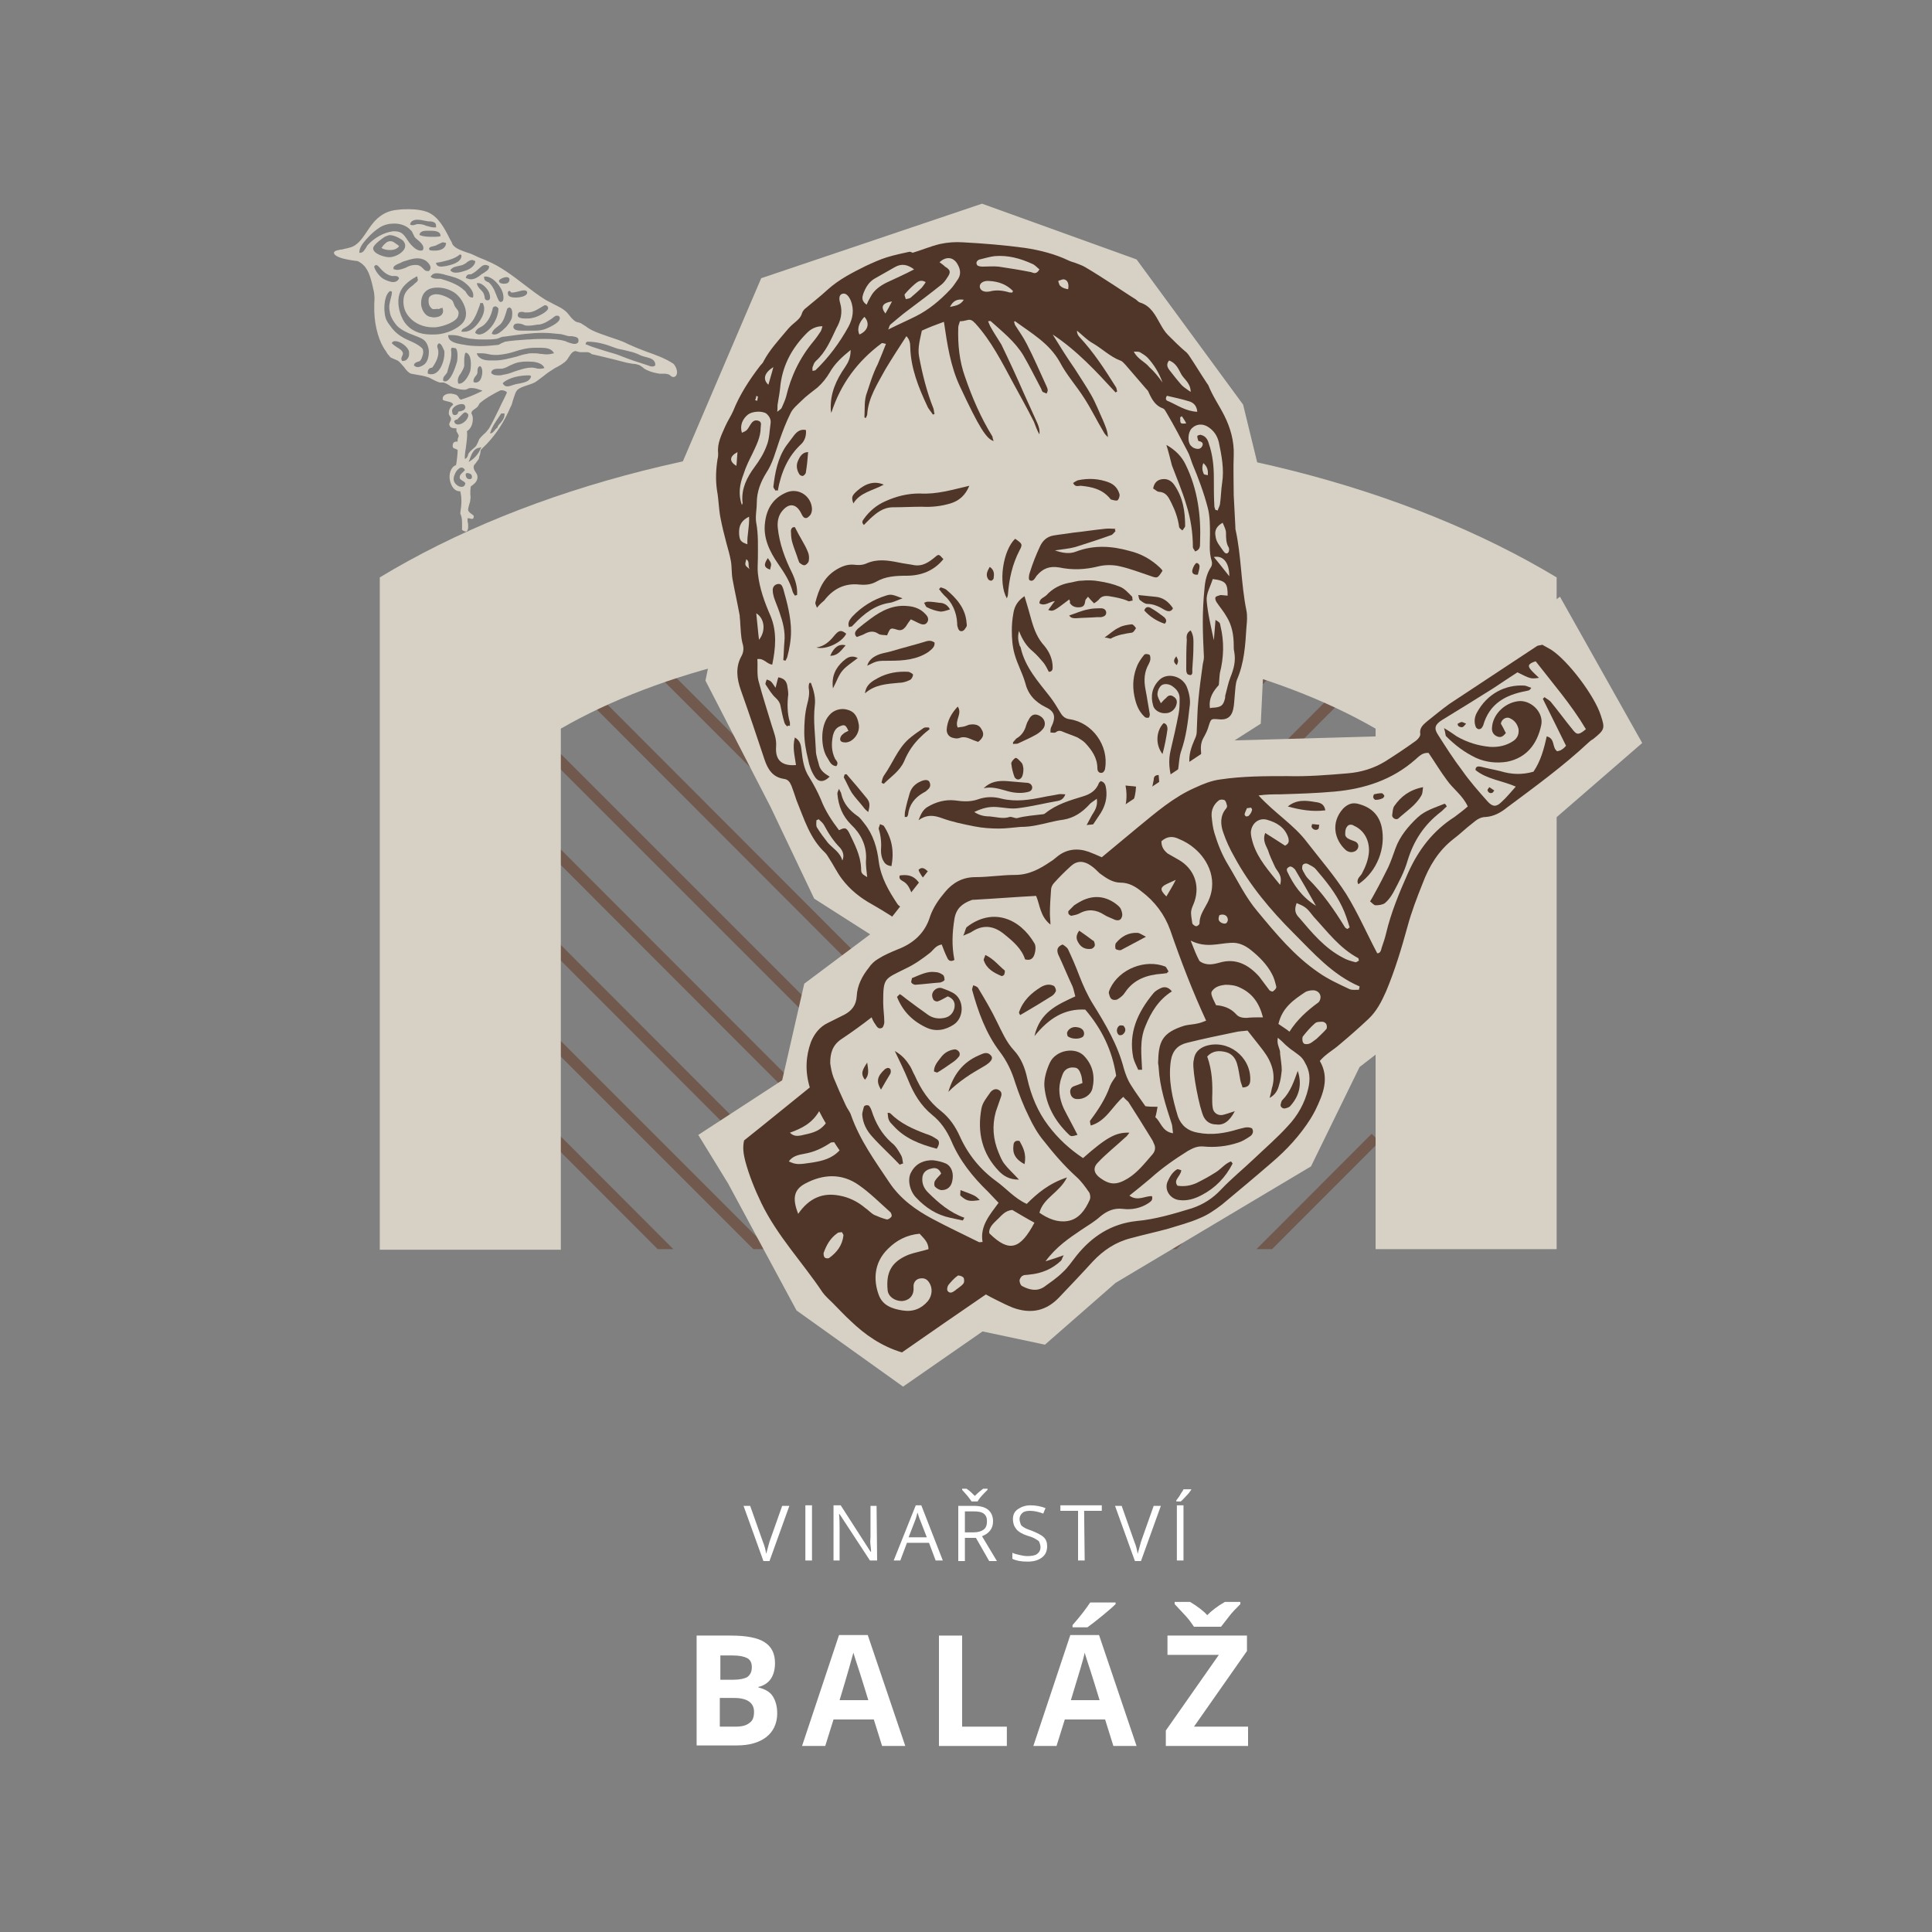 <?xml version="1.0" encoding="utf-8"?>
<!-- Generator: Adobe Illustrator 25.2.1, SVG Export Plug-In . SVG Version: 6.00 Build 0)  -->
<svg version="1.1" id="Vrstva_1" xmlns="http://www.w3.org/2000/svg" xmlns:xlink="http://www.w3.org/1999/xlink" x="0px" y="0px"
	 viewBox="0 0 350 350" style="enable-background:new 0 0 350 350;" xml:space="preserve">
<rect x="0" y="0" width="350" height="350" fill="#808080" stroke="none"/>
<style type="text/css">
	.st0{fill:none;stroke:#71594E;stroke-width:2;}
	.st1{clip-path:url(#SVGID_2_);fill:none;stroke:#71594E;stroke-width:2;}
	.st2{clip-path:url(#SVGID_4_);fill:none;stroke:#71594E;stroke-width:2;}
	.st3{clip-path:url(#SVGID_6_);fill:none;stroke:#71594E;stroke-width:2;}
	.st4{clip-path:url(#SVGID_8_);fill:none;stroke:#71594E;stroke-width:2;}
	.st5{clip-path:url(#SVGID_10_);fill:none;stroke:#71594E;stroke-width:2;}
	.st6{clip-path:url(#SVGID_12_);fill:none;stroke:#71594E;stroke-width:2;}
	.st7{clip-path:url(#SVGID_14_);fill:none;stroke:#71594E;stroke-width:2;}
	.st8{clip-path:url(#SVGID_16_);fill:none;stroke:#71594E;stroke-width:2;}
	.st9{clip-path:url(#SVGID_18_);fill:none;stroke:#71594E;stroke-width:2;}
	.st10{clip-path:url(#SVGID_20_);fill:none;stroke:#71594E;stroke-width:2;}
	.st11{clip-path:url(#SVGID_22_);fill:none;stroke:#71594E;stroke-width:2;}
	.st12{clip-path:url(#SVGID_24_);fill:none;stroke:#71594E;stroke-width:2;}
	.st13{clip-path:url(#SVGID_26_);fill:none;stroke:#71594E;stroke-width:2;}
	.st14{clip-path:url(#SVGID_28_);fill:none;stroke:#71594E;stroke-width:2;}
	.st15{clip-path:url(#SVGID_30_);fill:none;stroke:#71594E;stroke-width:2;}
	.st16{clip-path:url(#SVGID_32_);fill:none;stroke:#71594E;stroke-width:2;}
	.st17{clip-path:url(#SVGID_34_);fill:none;stroke:#71594E;stroke-width:2;}
	.st18{clip-path:url(#SVGID_36_);fill:none;stroke:#71594E;stroke-width:2;}
	.st19{fill:#D6D1C4;}
	.st20{fill:#FFFFFF;}
	.st21{fill:#503629;}
</style>
<g>
	<line class="st0" x1="175.1" y1="226.4" x2="175.1" y2="111.1"/>
	<g>
		<g>
			<g>
				<defs>
					<rect id="SVGID_1_" x="94.8" y="106" width="164" height="120.3"/>
				</defs>
				<clipPath id="SVGID_2_">
					<use xlink:href="#SVGID_1_"  style="overflow:visible;"/>
				</clipPath>
				<line class="st1" x1="100.4" y1="32.7" x2="174.4" y2="106.8"/>
			</g>
		</g>
		<g>
			<g>
				<defs>
					<rect id="SVGID_3_" x="94.8" y="106" width="164" height="120.3"/>
				</defs>
				<clipPath id="SVGID_4_">
					<use xlink:href="#SVGID_3_"  style="overflow:visible;"/>
				</clipPath>
				<line class="st2" x1="100.4" y1="50" x2="174.4" y2="124.1"/>
			</g>
		</g>
		<g>
			<g>
				<defs>
					<rect id="SVGID_5_" x="94.8" y="106" width="164" height="120.3"/>
				</defs>
				<clipPath id="SVGID_6_">
					<use xlink:href="#SVGID_5_"  style="overflow:visible;"/>
				</clipPath>
				<line class="st3" x1="100.4" y1="67.4" x2="174.4" y2="141.5"/>
			</g>
		</g>
		<g>
			<g>
				<defs>
					<rect id="SVGID_7_" x="94.8" y="106" width="164" height="120.3"/>
				</defs>
				<clipPath id="SVGID_8_">
					<use xlink:href="#SVGID_7_"  style="overflow:visible;"/>
				</clipPath>
				<line class="st4" x1="100.4" y1="84.7" x2="174.4" y2="158.8"/>
			</g>
		</g>
		<g>
			<g>
				<defs>
					<rect id="SVGID_9_" x="94.8" y="106" width="164" height="120.3"/>
				</defs>
				<clipPath id="SVGID_10_">
					<use xlink:href="#SVGID_9_"  style="overflow:visible;"/>
				</clipPath>
				<line class="st5" x1="100.4" y1="102.1" x2="174.4" y2="176.1"/>
			</g>
		</g>
	</g>
	<line class="st0" x1="100.4" y1="119.4" x2="174.4" y2="193.5"/>
	<line class="st0" x1="100.4" y1="136.8" x2="174.4" y2="210.8"/>
	<g>
		<g>
			<g>
				<defs>
					<rect id="SVGID_11_" x="94.8" y="106" width="164" height="120.3"/>
				</defs>
				<clipPath id="SVGID_12_">
					<use xlink:href="#SVGID_11_"  style="overflow:visible;"/>
				</clipPath>
				<line class="st6" x1="100.4" y1="154.1" x2="174.4" y2="228.2"/>
			</g>
		</g>
		<g>
			<g>
				<defs>
					<rect id="SVGID_13_" x="94.8" y="106" width="164" height="120.3"/>
				</defs>
				<clipPath id="SVGID_14_">
					<use xlink:href="#SVGID_13_"  style="overflow:visible;"/>
				</clipPath>
				<line class="st7" x1="100.4" y1="171.4" x2="174.4" y2="245.5"/>
			</g>
		</g>
		<g>
			<g>
				<defs>
					<rect id="SVGID_15_" x="94.8" y="106" width="164" height="120.3"/>
				</defs>
				<clipPath id="SVGID_16_">
					<use xlink:href="#SVGID_15_"  style="overflow:visible;"/>
				</clipPath>
				<line class="st8" x1="100.4" y1="188.8" x2="174.4" y2="262.8"/>
			</g>
		</g>
		<g>
			<g>
				<defs>
					<rect id="SVGID_17_" x="94.8" y="106" width="164" height="120.3"/>
				</defs>
				<clipPath id="SVGID_18_">
					<use xlink:href="#SVGID_17_"  style="overflow:visible;"/>
				</clipPath>
				<line class="st9" x1="100.4" y1="206.1" x2="174.4" y2="280.2"/>
			</g>
		</g>
		<g>
			<g>
				<defs>
					<rect id="SVGID_19_" x="94.8" y="106" width="164" height="120.3"/>
				</defs>
				<clipPath id="SVGID_20_">
					<use xlink:href="#SVGID_19_"  style="overflow:visible;"/>
				</clipPath>
				<line class="st10" x1="249.2" y1="32.7" x2="175.2" y2="106.8"/>
			</g>
		</g>
		<g>
			<g>
				<defs>
					<rect id="SVGID_21_" x="94.8" y="106" width="164" height="120.3"/>
				</defs>
				<clipPath id="SVGID_22_">
					<use xlink:href="#SVGID_21_"  style="overflow:visible;"/>
				</clipPath>
				<line class="st11" x1="249.2" y1="50" x2="175.2" y2="124.1"/>
			</g>
		</g>
		<g>
			<g>
				<defs>
					<rect id="SVGID_23_" x="94.8" y="106" width="164" height="120.3"/>
				</defs>
				<clipPath id="SVGID_24_">
					<use xlink:href="#SVGID_23_"  style="overflow:visible;"/>
				</clipPath>
				<line class="st12" x1="249.2" y1="67.4" x2="175.2" y2="141.5"/>
			</g>
		</g>
		<g>
			<g>
				<defs>
					<rect id="SVGID_25_" x="94.8" y="106" width="164" height="120.3"/>
				</defs>
				<clipPath id="SVGID_26_">
					<use xlink:href="#SVGID_25_"  style="overflow:visible;"/>
				</clipPath>
				<line class="st13" x1="249.2" y1="84.7" x2="175.2" y2="158.8"/>
			</g>
		</g>
		<g>
			<g>
				<defs>
					<rect id="SVGID_27_" x="94.8" y="106" width="164" height="120.3"/>
				</defs>
				<clipPath id="SVGID_28_">
					<use xlink:href="#SVGID_27_"  style="overflow:visible;"/>
				</clipPath>
				<line class="st14" x1="249.2" y1="102.1" x2="175.2" y2="176.1"/>
			</g>
		</g>
	</g>
	<line class="st0" x1="249.2" y1="119.4" x2="175.2" y2="193.5"/>
	<line class="st0" x1="249.2" y1="136.8" x2="175.2" y2="210.8"/>
	<g>
		<g>
			<g>
				<defs>
					<rect id="SVGID_29_" x="94.8" y="106" width="164" height="120.3"/>
				</defs>
				<clipPath id="SVGID_30_">
					<use xlink:href="#SVGID_29_"  style="overflow:visible;"/>
				</clipPath>
				<line class="st15" x1="249.2" y1="154.1" x2="175.2" y2="228.2"/>
			</g>
		</g>
		<g>
			<g>
				<defs>
					<rect id="SVGID_31_" x="94.8" y="106" width="164" height="120.3"/>
				</defs>
				<clipPath id="SVGID_32_">
					<use xlink:href="#SVGID_31_"  style="overflow:visible;"/>
				</clipPath>
				<line class="st16" x1="249.2" y1="171.4" x2="175.2" y2="245.5"/>
			</g>
		</g>
		<g>
			<g>
				<defs>
					<rect id="SVGID_33_" x="94.8" y="106" width="164" height="120.3"/>
				</defs>
				<clipPath id="SVGID_34_">
					<use xlink:href="#SVGID_33_"  style="overflow:visible;"/>
				</clipPath>
				<line class="st17" x1="249.2" y1="188.8" x2="175.2" y2="262.8"/>
			</g>
		</g>
		<g>
			<g>
				<defs>
					<rect id="SVGID_35_" x="94.8" y="106" width="164" height="120.3"/>
				</defs>
				<clipPath id="SVGID_36_">
					<use xlink:href="#SVGID_35_"  style="overflow:visible;"/>
				</clipPath>
				<line class="st18" x1="249.2" y1="206.1" x2="175.2" y2="280.2"/>
			</g>
		</g>
	</g>
	<path class="st19" d="M68.8,104.6v121.8h32.8V132c18-10.4,44.4-17,73.8-17s55.8,6.6,73.8,17v94.3H282V104.6
		c-27.1-16.3-64.8-26.4-106.6-26.4S95.9,88.2,68.8,104.6"/>
	<g>
		<path class="st20" d="M141.7,272.8h1.3l-3.6,10h-1.1l-3.6-10h1.2l2.3,6.5c0.3,0.7,0.5,1.5,0.6,2.2c0.2-0.7,0.4-1.5,0.6-2.2
			L141.7,272.8z"/>
		<path class="st20" d="M145.9,282.7v-10h1.2v10H145.9z"/>
		<path class="st20" d="M158.9,282.7h-1.3l-5.5-8.4H152c0.1,1,0.1,1.9,0.1,2.7v5.7H151v-10h1.3l5.4,8.4h0.1c0-0.1,0-0.5-0.1-1.2
			s0-1.1,0-1.4v-5.7h1.1L158.9,282.7L158.9,282.7z"/>
		<path class="st20" d="M169.5,282.7l-1.2-3.2h-4l-1.2,3.2h-1.2l4-10h1l3.9,10H169.5z M167.9,278.5l-1.2-3.1
			c-0.2-0.4-0.3-0.9-0.5-1.4c-0.1,0.4-0.2,0.9-0.4,1.4l-1.2,3.1H167.9z"/>
		<path class="st20" d="M174.8,278.6v4.2h-1.2v-10h2.7c1.2,0,2.1,0.2,2.7,0.7s0.9,1.2,0.9,2.1c0,1.3-0.7,2.2-2,2.7l2.7,4.5h-1.4
			l-2.4-4.2L174.8,278.6L174.8,278.6z M174.3,269.7h0.8c0.5,0.3,1,0.8,1.5,1.3c0.6-0.6,1.1-1,1.5-1.3h0.8v0.2l-0.5,0.5
			c-0.7,0.7-1.1,1.2-1.3,1.6H176c-0.1-0.2-0.3-0.4-0.5-0.7s-0.6-0.7-1.2-1.4V269.7z M174.8,277.6h1.6c0.8,0,1.4-0.2,1.8-0.5
			s0.6-0.8,0.6-1.5s-0.2-1.1-0.6-1.4s-1-0.4-1.9-0.4h-1.5L174.8,277.6L174.8,277.6z"/>
		<path class="st20" d="M189.7,280.1c0,0.9-0.3,1.6-1,2.1s-1.5,0.7-2.6,0.7c-1.2,0-2.1-0.2-2.7-0.5v-1.1c0.4,0.2,0.9,0.3,1.3,0.4
			s1,0.2,1.4,0.2c0.8,0,1.4-0.1,1.8-0.4s0.6-0.7,0.6-1.2c0-0.3-0.1-0.6-0.2-0.9s-0.4-0.4-0.7-0.6s-0.8-0.4-1.5-0.6
			c-0.9-0.3-1.6-0.7-2-1.2s-0.6-1.1-0.6-1.8c0-0.8,0.3-1.4,0.9-1.8s1.3-0.7,2.3-0.7s1.9,0.2,2.7,0.5l-0.4,1
			c-0.8-0.3-1.6-0.5-2.4-0.5c-0.6,0-1.1,0.1-1.4,0.4s-0.5,0.6-0.5,1.1c0,0.3,0.1,0.6,0.2,0.9s0.3,0.4,0.6,0.6s0.8,0.4,1.4,0.6
			c1,0.4,1.8,0.8,2.2,1.2S189.7,279.4,189.7,280.1z"/>
		<path class="st20" d="M196.5,282.7h-1.2v-9h-3.2v-1h7.5v1h-3.2L196.5,282.7L196.5,282.7z"/>
		<path class="st20" d="M209,272.8h1.3l-3.6,10h-1.1l-3.6-10h1.2l2.3,6.5c0.3,0.7,0.5,1.5,0.6,2.2c0.2-0.7,0.4-1.5,0.6-2.2
			L209,272.8z"/>
		<path class="st20" d="M213.1,271.8c0.2-0.3,0.5-0.6,0.7-1s0.5-0.7,0.6-1h1.4v0.1c-0.2,0.3-0.5,0.7-0.9,1.1s-0.7,0.8-1,1h-0.8
			V271.8z M213.2,282.7v-10h1.2v10H213.2z"/>
	</g>
	<g>
		<path class="st20" d="M126.2,316.3v-20h6.2c2.8,0,4.9,0.4,6.1,1.2c1.3,0.8,1.9,2.1,1.9,3.8c0,1.2-0.3,2.2-0.8,2.9
			s-1.3,1.2-2.2,1.4v0.1c1.2,0.3,2.1,0.8,2.6,1.6c0.5,0.8,0.8,1.8,0.8,3.1c0,1.8-0.7,3.3-2,4.3c-1.3,1-3.1,1.5-5.3,1.5h-7.3
			C126.2,316.2,126.2,316.3,126.2,316.3z M130.4,304.3h2.5c1.1,0,2-0.2,2.5-0.5c0.5-0.4,0.8-0.9,0.8-1.8c0-0.8-0.3-1.3-0.8-1.6
			c-0.6-0.3-1.4-0.5-2.7-0.5h-2.2v4.4H130.4z M130.4,312.8h2.8c1.2,0,2-0.2,2.6-0.7c0.6-0.4,0.8-1.1,0.8-2c0-1.6-1.2-2.5-3.6-2.5
			h-2.6C130.4,307.6,130.4,312.8,130.4,312.8z"/>
		<path class="st20" d="M145.3,316.3l6.7-20.1h5.2l6.8,20.1h-4.2l-1.5-4.8H151l-1.5,4.8H145.3z M152.1,308h5.2
			c-1.3-4.3-2.1-6.7-2.3-7.3c-0.2-0.6-0.3-1-0.4-1.3C154.3,300.5,153.5,303.4,152.1,308z"/>
		<path class="st20" d="M170.1,316.3v-20h4.2v16.5h8.1v3.5H170.1z"/>
		<path class="st20" d="M187.2,316.3l6.7-20.1h5.2l6.8,20.1h-4.2l-1.5-4.8h-7.3l-1.5,4.8H187.2z M194,308h5.2
			c-1.3-4.3-2.1-6.7-2.3-7.3c-0.2-0.6-0.3-1-0.4-1.3C196.3,300.5,195.4,303.4,194,308z M194.3,294.8v-0.4c1.6-1.8,2.6-3.2,3.2-4.1
			h4.6v0.3c-0.5,0.5-1.3,1.2-2.4,2.1c-1.1,0.9-2,1.6-2.7,2.1H194.3z"/>
		<path class="st20" d="M211.2,316.3v-2.8l9.6-13.7h-9.3v-3.5h14.4v2.8l-9.6,13.7h9.8v3.5H211.2z M212.8,290.6v-0.4h2.8
			c1.3,0.8,2.4,1.6,3.1,2.4c0.8-0.8,1.8-1.6,3.2-2.4h2.8v0.4c-0.8,0.8-1.5,1.5-2.1,2.3s-1.1,1.4-1.4,1.8h-4.9
			c-0.3-0.4-0.6-0.9-1.1-1.5C214.7,292.6,213.9,291.8,212.8,290.6z"/>
	</g>
	<path class="st19" d="M75.8,40.6c0.5,0,1,0.1,1.4,0.3c0.5,0.1,0.9,0.3,1.4,0.3c0.1,0,0.2,0,0.3,0H79v-0.1c0-0.2,0-0.4-0.1-0.6
		c-0.2-0.3-0.7-0.4-1.1-0.4h-0.2c-0.2,0-0.4-0.1-0.6-0.1c-0.4-0.1-1-0.2-1.4-0.2c-0.7,0-1.2,0.3-1.3,0.8v0.1h0.1
		c0.1,0.1,0.3,0.1,0.4,0.1c0.2,0,0.3-0.1,0.5-0.1C75.4,40.6,75.6,40.6,75.8,40.6L75.8,40.6z M77.3,41.8c-0.5,0-0.9,0.1-1.1,0.3
		c-0.1,0.1-0.2,0.3-0.2,0.4v0.1h0.1c0.6,0.3,1.7,0.3,2.3,0.3c0.5,0,1,0,1.3-0.1h0.1v-0.1c0-0.8-1-0.9-1.8-0.9h-0.1
		C77.8,41.8,77.5,41.8,77.3,41.8 M80.3,43.9c-0.3,0-0.5,0.2-0.8,0.3c-0.2,0.1-0.4,0.2-0.6,0.3c-0.1,0-0.3,0.1-0.4,0.1
		c-0.3,0.1-0.6,0.1-0.7,0.3c-0.1,0.1-0.1,0.2,0,0.3v0.1l0,0c0.3,0.1,0.6,0.1,1,0.1c0.9,0,1.9-0.3,2-1.3V44l0,0
		C80.6,44,80.4,43.9,80.3,43.9 M71.4,40.5c-0.9,0-1.8,0.2-2.6,0.7s-1.7,1.3-2.2,1.9l-0.2,0.2c-0.6,0.7-1.3,1.5-1.3,2.4v0.1h0.1
		c0.6,0,0.8-0.5,1.1-0.9c0.1-0.2,0.2-0.4,0.3-0.5c1.3-1.4,3-2.3,4.6-2.5c0.1,0,0.2,0,0.3,0c1.3,0,1.7,0.7,2.2,1.4
		c0.1,0.2,0.3,0.4,0.4,0.6c0.8,1,1.5,1.5,2.1,1.5c0.1,0,0.3,0,0.4-0.1c0.4-0.7-0.4-1.4-1-1.9c-0.2-0.2-0.4-0.3-0.5-0.5
		s-0.2-0.4-0.3-0.6c-0.1-0.2-0.2-0.5-0.4-0.6C73.7,40.9,72.6,40.5,71.4,40.5 M70.7,42.6c-0.1,0-0.1,0-0.2,0
		c-0.3,0.1-0.6,0.2-0.8,0.3c-0.3,0.2-2.1,1.4-2.1,2.1c0,1,2.1,1.6,2.9,1.6c1,0,2.4-0.7,2.8-1.6c0.2-0.5,0.1-0.9-0.2-1.3
		C72.9,43.4,71.5,42.6,70.7,42.6 M83.3,46.1L83.3,46.1c-0.9,0.8-2.3,1.1-3.6,1.4L79,47.6v0.1c0.1,0.4,0.4,0.6,0.9,0.6
		c0.3,0,0.7-0.1,0.9-0.1c0.9-0.2,2.7-0.6,2.8-1.8v-0.1l0,0C83.6,46.2,83.5,46.1,83.3,46.1 M75.2,48c0.3,0,0.6,0,0.9,0.2
		c0.2,0.1,0.3,0.2,0.5,0.4c0.2,0.2,0.4,0.5,0.8,0.5c0.1,0,0.2,0,0.3,0c0.2-0.2,0.3-0.4,0.3-0.6c0-0.6-0.8-1.3-1.1-1.4
		c-0.4-0.2-0.8-0.3-1.3-0.3c-0.9,0-1.9,0.4-2.6,0.6l-0.4,0.2c-0.7,0.3-1.5,0.6-1.3,1.1v0.1h0.1c0.2,0,0.3,0.1,0.5,0.1
		c0.5,0,1.1-0.2,1.6-0.4C74,48.2,74.6,48,75.2,48 M85.5,47.1c-0.3,0-0.6,0.2-0.9,0.4c-0.2,0.2-0.4,0.3-0.6,0.4
		c-0.3,0.2-0.7,0.2-1,0.3c-0.5,0.1-1,0.2-1.4,0.7V49l0.1,0.1c0.2,0.2,0.5,0.3,0.9,0.3c0.6,0,1.2-0.2,1.8-0.4
		c0.4-0.1,1.6-0.7,1.7-1.6v-0.1l0,0C85.8,47.2,85.7,47.1,85.5,47.1 M87.9,48c-0.5,0-0.8,0.4-1.3,0.8c-0.3,0.3-0.7,0.6-1.1,0.8
		c-0.1,0.1-0.3,0.1-0.4,0.1c-0.3,0-0.6,0.1-0.7,0.6v0.1h0.1c0.3,0.1,0.5,0.2,0.8,0.2c0.7,0,1.3-0.4,1.8-0.8c0.1-0.1,0.2-0.2,0.3-0.2
		c0.1-0.1,0.2-0.1,0.3-0.2c0.4-0.3,0.9-0.5,0.9-1.1v-0.1l0,0C88.4,48.1,88.2,48,87.9,48 M68.1,48c-0.2,0.1-0.3,0.2-0.3,0.3l0,0v0.1
		c0.2,0.7,1,1.8,1.8,2.2c0.4,0.2,1.1,0.5,1.6,0.5s0.9-0.2,1.1-0.7l0,0l0,0C72.1,50,71.8,50,71.6,50c-0.1,0-0.2,0-0.3,0
		c-0.1,0-0.2,0-0.2,0H71c-1-0.2-1.7-0.9-2.3-1.6c-0.1-0.1-0.2-0.2-0.3-0.3C68.3,48.1,68.2,48,68.1,48L68.1,48L68.1,48z M91.8,50.2
		c-0.5,0-1.2,0.3-1.4,0.6v0.1V51c0.1,0.3,0.5,0.4,0.9,0.4s0.8-0.1,0.9-0.4c0.1-0.1,0.1-0.2,0.1-0.4C92.3,50.4,92.1,50.2,91.8,50.2
		 M79.1,49.5c-0.5,0-0.8,0.2-1,0.5L78,50.1l0.1,0.1c0.4,0.3,0.8,0.3,1.3,0.3c0.3,0,0.5,0,0.7,0.1c1.8,0.5,3.2,1.2,4,2
		c0.2,0.1,0.3,0.3,0.4,0.5c0.3,0.4,0.5,0.8,1.1,0.8h0.1v-0.1c0.3-1.1-1.1-2.3-1.5-2.6c-1-0.8-2.3-1.1-3.5-1.4
		c-0.1,0-0.2-0.1-0.3-0.1C80,49.6,79.5,49.5,79.1,49.5 M92.3,52.7c-0.1,0-0.2,0.1-0.3,0.2c0,0.3,0,0.4,0.1,0.6
		c0.3,0.4,1,0.4,1.4,0.4c0.7,0,1.6-0.2,1.9-0.6c0.1-0.1,0.1-0.3,0.1-0.4c-0.1-0.3-0.4-0.3-0.6-0.3c-0.3,0-0.6,0.1-1,0.2
		c-0.4,0.1-0.8,0.2-1.1,0.2c-0.1,0-0.2,0-0.3-0.1C92.5,52.8,92.4,52.7,92.3,52.7 M86.7,51.3c-0.1,0-0.1,0-0.2,0h-0.1v0.1
		c0.1,0.4,0.3,0.7,0.6,1s0.6,0.6,0.7,1c0,0.1,0.1,0.3,0.1,0.4c0,0.3,0.1,0.6,0.5,0.6h0.1c0.1,0,0.3-0.1,0.3-0.2
		c0.2-0.3,0-0.9-0.1-1.2C88.4,52.4,87.4,51.3,86.7,51.3 M88,50.1c-0.1,0-0.1,0-0.2,0h-0.1v0.1c0,0.6,0.3,0.7,0.5,0.8
		c0.1,0.1,0.3,0.1,0.4,0.2c0.1,0.1,0.5,0.5,0.7,0.9c0.2,0.3,0.4,0.8,0.6,1.3c0.3,0.8,0.5,1.3,0.8,1.3c0.2,0,0.3-0.1,0.4-0.2
		c0.2-0.4,0.1-1.2-0.1-1.7C90.6,51.7,89.2,50.1,88,50.1 M94.5,56.5c-0.2,0-0.7,0-0.7,0.6c0,0.1,0,0.2,0.1,0.3
		c0.2,0.2,0.6,0.3,1.3,0.3c0.5,0,0.9,0,1.2-0.1c0.8-0.1,2.4-0.9,2.8-1.5c0.1-0.1,0.1-0.3,0.1-0.4c-0.1-0.2-0.2-0.4-0.5-0.4h-0.1
		c-0.1,0-0.1,0-0.2,0.1l-0.2,0.1c-0.7,0.4-1.6,1.1-2.7,1.1h-0.1c-0.2,0-0.3,0-0.5,0C94.9,56.5,94.7,56.5,94.5,56.5 M93.8,58.6
		c-0.5,0-0.7,0.2-0.8,0.5c0,0.2,0,0.3,0.1,0.4c0.2,0.3,0.6,0.4,1.4,0.4c0.4,0,0.7,0,1.1,0c0.2,0,0.3,0,0.5,0s0.3,0,0.5,0
		c0.7,0,1.4,0,2.2-0.3c0,0,2.9-1.1,2.6-2.1c-0.1-0.3-0.3-0.3-0.4-0.3h-0.2h-0.1c-0.2,0.1-0.5,0.3-0.7,0.5c-0.6,0.4-1.3,0.9-2.3,1.1
		h-0.3c-0.6,0.1-1.1,0.2-1.7,0.2h-0.1c-0.1,0-0.4,0-0.6-0.1C94.6,58.7,94.2,58.6,93.8,58.6 M86.8,55.6c-0.5,1.4-1.1,2.9-2.3,3.6
		c-0.1,0.1-0.2,0.1-0.3,0.2c-0.2,0.1-0.5,0.2-0.6,0.6v0.1h0.1c0.1,0,0.3,0,0.4,0c1,0,2-0.7,2.9-2.1c0.3-0.5,1.1-1.8,0.5-3v-0.1H87
		C87,54.9,86.9,55.4,86.8,55.6 M89.7,55.5c-0.1,0-0.3,0.1-0.4,0.2c-0.3,1.5-0.9,2.6-1.8,3.3c-0.2,0.1-0.3,0.2-0.5,0.3
		c-0.4,0.2-0.7,0.4-0.9,0.9v0.1l0.1,0.1c0.2,0.1,0.4,0.2,0.6,0.2c0.4,0,0.9-0.2,1.4-0.6c1.2-0.9,2.1-2.7,2.1-4.1
		C90.1,55.6,89.9,55.5,89.7,55.5 M75.5,50.1c-0.1,0-0.2,0-0.2,0.1c-1,0.5-2.2,1.5-2.6,2.3c-1.1,1.9-0.3,4.6,0.6,5.9
		c1,1.4,2.6,2.2,4.8,2.2c0.5,0,1.1,0,1.7-0.1c1.8-0.3,3.7-1.3,4.3-2.4c0.9-1.6-0.3-3.7-1.1-4.5c-0.8-0.9-2.3-1.5-3.7-1.5
		c-0.7,0-1.3,0.1-1.8,0.4c-0.9,0.5-1.3,1.6-1.2,2.8c0.2,1.1,0.8,1.9,1.6,2.1c0.2,0,0.4,0.1,0.7,0.1c0.4,0,1.2-0.1,1.5-0.6
		c0.2-0.3,0.2-0.6,0.1-1v-0.1h-0.1c-0.3,0-0.4,0.1-0.6,0.2c-0.3-0.1-0.5,0-0.8,0c-0.1,0-0.2,0-0.3,0c-0.4-0.2-0.6-0.6-0.7-0.9
		c-0.1-0.5-0.1-1.1,0.1-1.3c0.2-0.3,0.7-0.5,1.2-0.5c1.1,0,2.4,0.7,2.9,1.1c0.1,0.1,0.2,0.3,0.3,0.6c0.1,0.2,0.1,0.3,0.2,0.5
		c0.1,0.1,0.2,0.3,0.3,0.4c0.3,0.4,0.5,0.6,0.3,1.3c-0.2,1-2.4,1.9-4.1,2.1c-0.2,0-0.3,0-0.5,0c-1.7,0-3.3-0.7-4.3-1.9
		c-0.8-0.9-1.1-2-1-3.2c0.1-1.3,1-2,1.8-2.6l0.2-0.2l0.1-0.1c0.2-0.1,0.5-0.4,0.5-0.6c0-0.1,0-0.2-0.1-0.3
		C75.7,50.1,75.6,50.1,75.5,50.1 M92.3,55.7c-0.1,0-0.3,0.1-0.4,0.2c-0.4,1.3-0.6,2.1-1.2,2.8c-0.2,0.2-0.4,0.3-0.6,0.5
		c-0.4,0.3-0.8,0.6-1,1.2v0.1h0.1c0.1,0.1,0.2,0.1,0.4,0.1c0.6,0,1.3-0.6,1.8-1.1c0.5-0.4,1.1-1.3,1.3-1.8c0.1-0.5,0.2-1.4-0.1-1.8
		C92.5,55.8,92.4,55.7,92.3,55.7 M81.9,60.7c-0.2,0-0.4,0-0.6,0h-0.1v0.1c0,1.1,1.4,1.4,2.5,1.6h0.1c0.9,0.2,2,0.3,3.2,0.3
		c1,0,2.1-0.1,3-0.2c0.3,0,0.5-0.1,0.8-0.3c0.2-0.1,0.5-0.2,0.7-0.3c1.1-0.2,2.7-0.3,4.1-0.4h0.3c1-0.1,2-0.1,2.9-0.1
		c1.4,0,2.6,0.1,3.6,0.4c0,0,0.1,0,0.2,0.1c0.3,0.1,1,0.4,1.5,0.4s0.7-0.3,0.7-0.5s0-0.4-0.1-0.5c-0.2-0.3-0.7-0.3-1.1-0.4
		c-0.1,0-0.2,0-0.4,0c-0.3,0-0.6-0.1-0.9-0.2c-0.4-0.1-0.7-0.2-1.1-0.2c-0.9-0.1-1.9-0.2-2.8-0.2c-2.2,0-4.2,0.3-6.4,0.6L91.2,61
		c-0.2,0-0.5,0.1-0.7,0.2c-0.2,0.1-0.5,0.2-0.7,0.2c-0.6,0.1-1.3,0.1-2,0.1s-1.5,0-2.1-0.1c-0.6,0-1.2-0.2-1.8-0.3
		C83.4,60.9,82.7,60.7,81.9,60.7 M71.6,61.8c-0.3,0-0.5,0.1-0.6,0.3v0.1l0.1,0.1c0.2,0.2,0.5,0.4,0.8,0.6c0.5,0.3,1,0.6,1.1,1.1
		c0,0.1,0,0.2-0.1,0.4c-0.1,0.2-0.2,0.4-0.2,0.7l0,0l0,0c0,0,0.1,0.1,0.1,0.2c0,0,0,0.1,0.1,0.1l0,0l0,0c0.4,0,0.7-0.1,0.9-0.4
		c0.4-0.4,0.3-1.1,0.3-1.3C73.9,62.8,72.5,61.8,71.6,61.8 M87,64c-0.2,0-0.3,0-0.5,0h-0.1v0.1c0.4,1.1,1.7,1.2,2.4,1.2
		c0.3,0,0.5,0,0.8,0c1.5,0,2.7-0.4,4-0.7c0.6-0.2,1.2-0.4,1.9-0.5c0.3-0.1,0.6-0.1,1-0.1s0.9,0,1.3,0.1c0.4,0,0.8,0.1,1.2,0.1
		c0.5,0,1-0.1,1.3-0.2h0.1l-0.1-0.1C99.9,63.1,98.8,63,98,63h-0.2c-0.3,0-0.5,0-0.8,0c-1.4,0-2.6,0.3-3.8,0.7
		c-0.9,0.3-1.9,0.5-3,0.6c-0.2,0-0.3,0-0.5,0c-0.6,0-1.1-0.1-1.5-0.2C87.7,64,87.4,64,87,64 M106.4,61.9
		C106.3,61.9,106.3,61.9,106.4,61.9c-0.2,0.1-0.3,0.2-0.3,0.4v0.1h0.1c1.1,0.5,2.3,0.8,3.5,1.2c0.9,0.3,1.9,0.5,2.8,0.9
		c1.5,0.6,3,1.1,4.6,1.6c0.1,0,0.2,0.1,0.3,0.1c0.2,0.1,0.5,0.2,0.8,0.2c0.2,0,0.4-0.1,0.5-0.2c0.1-1-0.8-1.3-1.6-1.5
		c-0.1,0-0.3-0.1-0.4-0.1c-0.3-0.1-0.7-0.2-1-0.4c-0.5-0.2-1-0.4-1.5-0.5c-0.4-0.1-0.8-0.2-1.2-0.3c-0.5-0.1-1.1-0.2-1.6-0.4
		C109.8,62.4,108.3,61.9,106.4,61.9L106.4,61.9z M76.1,65.4c-0.1,0-0.2,0.1-0.3,0.1c-0.3,0.1-0.7,0.2-0.8,0.6v0.1l0,0
		c0.2,0.2,0.4,0.3,0.7,0.3c0.5,0,1.1-0.4,1.3-0.6c0.5-0.5,0.7-1.4,0.7-2.3c-0.1-0.9-0.4-1.6-0.9-2s-1.2-0.6-1.9-0.9
		c-1.1-0.4-2.2-0.9-3-1.7c-0.4-0.5-1.2-1.5-1.3-2.6c-0.2-1,0-1.5,0.2-2.4c0.1-0.3,0.2-0.7,0.2-1.1v-0.1h-0.2c0-0.1-0.1-0.1-0.1-0.1
		l0,0c-1,0.6-1.2,2.8-1,4.1c0.1,1,0.5,1.6,0.9,2.1c1.2,1.8,2.6,2.4,4.2,3.1l0.4,0.2c0.6,0.3,1.3,0.8,1.4,1.1
		c0.2,0.7-0.1,1.3-0.3,1.8C76.2,65.2,76.1,65.3,76.1,65.4 M79.5,62.2L79.5,62.2c-0.4,0.3-0.3,0.7-0.2,0.9c0,0.1,0.1,0.3,0.1,0.4
		c0.1,1-0.3,2-1.1,3.1c-0.3,0-0.9,0.2-0.8,1v0.1h0.1c0.2,0.1,0.4,0.1,0.6,0.1l0,0c0.4,0,0.8-0.2,1.2-0.6c0.8-0.9,1.2-2.5,1.1-3.6
		C80.3,63.2,80,62.2,79.5,62.2 M95.7,65.5c-0.5,0-1,0-1.5,0.1c-0.8,0.1-1.3,0.4-1.8,0.6c-0.4,0.2-0.7,0.4-1.1,0.5
		c-0.2,0.1-0.6,0.1-0.8,0.1c-0.6,0-1.3,0-1.5,0.6v0.1v0.1c0.4,0.4,0.9,0.4,1.4,0.4c0.2,0,0.4,0,0.7-0.1c0.7-0.1,1.4-0.3,2.1-0.6
		c1-0.3,2-0.7,3.1-0.7c0.1,0,0.2,0,0.2,0c0.2,0,0.4,0.1,0.6,0.1c0.2,0.1,0.5,0.1,0.7,0.1s0.5,0,0.7-0.1h0.1v-0.1
		C98.1,65.6,96.6,65.5,95.7,65.5 M82,63L82,63h-0.2v0.1c0,0.1-0.1,0.1-0.1,0.2c0.2,1.2-0.1,2.2-0.4,3.1c-0.1,0.4-0.2,0.7-0.3,1.1
		c-0.1,0.1-0.2,0.3-0.3,0.4c-0.3,0.3-0.5,0.6-0.4,1.1l0,0l0,0c0.1,0,0.2,0.1,0.3,0.1c1,0,1.8-2.2,2.2-3.6c0.1-0.6,0.2-1.8-0.2-2.4
		C82.4,63.1,82.2,63,82,63 M84.5,63.9c-0.1,0-0.2,0-0.2,0.1c-0.1,0.1-0.1,0.1-0.1,0.3c-0.1,0.4-0.1,0.8-0.1,1.2c0,0.3,0,0.5,0,0.8
		c-0.1,0.5-0.4,0.9-0.6,1.3c-0.4,0.5-0.7,1.1-0.5,1.8v0.1h0.1h0.1c0.9,0,1.7-1.4,2-2.3C85.4,66,85.4,64.3,84.5,63.9L84.5,63.9
		L84.5,63.9z M86.8,66.4c-0.3,0.2-0.3,0.6-0.3,0.9c0,0.2,0,0.3-0.1,0.5s-0.2,0.3-0.3,0.4c-0.2,0.3-0.4,0.6-0.3,1l0,0l0,0
		c0.1,0.1,0.3,0.1,0.4,0.1c0.4,0,0.8-0.3,1-0.9s0.3-1.5-0.1-2l0,0l0,0c-0.1,0-0.1,0-0.1-0.1L86.8,66.4L86.8,66.4z M95.7,68
		c-1.5,0-3.5,0.4-4.5,1.3l-0.1,0.1v0.1c0.2,0.3,0.4,0.5,0.8,0.5c0.3,0,0.6-0.1,0.9-0.2c0.2-0.1,0.4-0.1,0.6-0.2
		c0.2,0,0.4-0.1,0.6-0.1c1-0.2,2-0.4,2.2-1.3v-0.1h-0.1C96.1,68,95.9,68,95.7,68 M83.6,73.2c-0.7,0-1.7,0.6-1.7,1.2
		c0,0.3,0.1,0.5,0.1,0.6c0.1,0.1,0.2,0.2,0.4,0.2c0.3,0,0.6-0.2,0.6-0.6c0.1,0,0.2-0.1,0.4-0.1c0.4-0.1,0.9-0.2,0.9-0.8
		C84.2,73.3,84,73.2,83.6,73.2 M84.3,74.7c-0.3,0-0.6,0.4-0.9,0.7c-0.2,0.2-0.3,0.3-0.4,0.4C82.9,76,82.8,76,82.7,76
		c-0.2,0.1-0.4,0.1-0.4,0.4c0.1,0.4,0.4,0.5,0.7,0.5c0.6,0,1.3-0.5,1.6-1c0.2-0.3,0.3-0.6,0.2-0.9C84.6,74.9,84.5,74.7,84.3,74.7
		 M90.8,74.9c-0.1,0.2-0.3,0.4-0.4,0.6c-0.6,0.9-1.2,1.7-1.6,2.9v0.1h0.1c0.3,0,0.5-0.3,0.7-0.5c0.1-0.2,0.3-0.4,0.5-0.5l0,0l0,0
		c0.1-0.4,0.3-0.6,0.6-0.9c0.3-0.4,0.7-0.8,0.7-1.6v-0.1H90.8L90.8,74.9z M90.9,70.7c-0.1,0-0.3,0-0.4,0.1c-0.2,0.1-0.4,0.2-0.6,0.3
		c-0.9,0.5-2,1.1-2.8,1.8c-0.2,0.1-0.3,0.3-0.4,0.5c-0.1,0.2-0.2,0.3-0.3,0.4S86.1,74,86,74.1c-0.3,0.2-0.6,0.4-0.6,0.8
		c0.3,0.5,0.3,1,0.2,1.6c-0.1,0.7-0.5,1.3-1,1.6l0,0v0.1c0.1,1-0.1,1.9-0.2,2.9c-0.1,0.6-0.2,1.2-0.2,1.8v0.2h0.1
		c0.3-0.1,0.4-0.4,0.5-0.7c0-0.1,0.1-0.3,0.2-0.4c0.2-0.3,0.5-0.5,0.7-0.7c0.2-0.2,0.5-0.4,0.6-0.6c0.1-0.2,0.2-0.4,0.3-0.6
		s0.1-0.3,0.2-0.5c0.2-0.3,0.5-0.6,0.8-0.9c0.4-0.3,0.7-0.7,1-1.1c0.7-1.2,1.3-2.5,1.9-3.7c0.4-0.9,0.9-1.8,1.3-2.7v-0.1V71
		C91.5,70.8,91.2,70.7,90.9,70.7 M86.9,81.1c-1,0.1-1.4,1-1.7,1.8c-0.1,0.2-0.1,0.4-0.2,0.5l-0.1,0.3l0.3-0.2
		c0.8-0.5,1.5-1.3,1.9-2.3l0.1-0.2L86.9,81.1z M84.7,85.7c-0.1,0-0.2,0-0.3,0.1l0,0l0,0c-0.1,0.2,0,0.5,0.1,0.7s0.3,0.3,0.6,0.3
		c0.1,0,0.2,0,0.3-0.1l0,0l0,0v-0.1h0.1v-0.1c0-0.2,0-0.4-0.2-0.6C85.1,85.8,84.9,85.7,84.7,85.7 M83.6,84.7c-0.3,0-0.5,0.2-0.8,0.5
		c-0.4,0.5-0.7,1.3-0.6,1.8c0.1,0.6,0.8,1.2,1.4,1.2c0.4,0,0.6-0.2,0.7-0.6v-0.1l0,0c-0.2-0.2-0.3-0.3-0.5-0.4s-0.4-0.3-0.5-0.4
		c-0.1-0.6,0.2-0.8,0.5-1.1c0.1-0.1,0.2-0.2,0.3-0.3l0.1-0.1v-0.1C84,84.8,83.8,84.7,83.6,84.7 M84.5,96.3c-0.4,0-0.6-0.2-0.8-0.3
		l0,0c0-0.9,0.1-2.2-0.3-2.9v-0.3c0.2-1.2,0.3-2.5,0-3.7V89h-0.1c-1.1,0-1.6-1.1-1.8-2c-0.2-1,0.1-2.3,1-2.7h0.1l0.1-0.5
		c0.1-0.7,0.2-1.6,0.2-2.2v-0.1l0,0c-0.1-0.1-0.3-0.1-0.4-0.2c-0.3-0.1-0.4-0.1-0.5-0.4c0-0.2,0-0.4,0.1-0.6s0.3-0.3,0.6-0.3h0.1
		h0.1v-0.1c0-0.2,0-0.4,0.1-0.6c0-0.1,0.1-0.2,0.1-0.3c0-0.2-0.1-0.3-0.2-0.5c-0.1-0.2-0.3-0.4-0.2-0.8v-0.1h-0.1
		c-0.5,0-1-0.1-1.1-0.4c-0.2-0.3-0.1-0.5,0-0.7s0.2-0.4,0.2-0.6s-0.1-0.4-0.2-0.5c-0.1-0.2-0.2-0.3-0.2-0.5c0-0.6,0.2-1.1,0.7-1.5
		l0.1-0.1L82,73.1c-0.3-0.3-0.7-0.3-1-0.4s-0.6-0.1-0.8-0.3c0-0.3,0-0.5,0.2-0.7s0.6-0.4,1.1-0.4c0.4,0,0.8,0.1,1.1,0.2
		c0.2,0.1,0.4,0.3,0.5,0.5s0.2,0.3,0.4,0.4l0,0l0,0c1.3-0.4,2.5-0.9,3.7-1.5l0.2-0.1l-0.2-0.1c-0.6-0.2-1.1-0.4-1.7-0.4
		c-0.1,0-0.2,0-0.3,0c-0.2,0-0.4,0.1-0.6,0.2c-0.2,0.1-0.3,0.1-0.5,0.1H84c-0.6,0-1.3-0.2-1.9-0.4c-0.2-0.1-0.5-0.2-0.7-0.4
		c-0.3-0.2-0.7-0.4-1-0.5c-0.1,0-0.1,0-0.2,0c-0.1,0-0.2,0-0.2,0c-0.1,0-0.1,0-0.2,0h-0.1c-0.4-0.1-0.8-0.3-1.2-0.5
		c-0.4-0.2-0.7-0.4-1.1-0.5c-0.6-0.2-1.2-0.3-1.8-0.4c-0.4-0.1-0.7-0.1-1.1-0.2c-0.4-0.1-0.9-0.6-1.3-1.2c-0.4-0.4-0.7-0.9-1.2-1.2
		c-0.2-0.1-0.5-0.2-0.7-0.3c-0.2-0.1-0.5-0.2-0.6-0.3c-0.1-0.1-0.3-0.4-0.5-0.6c-0.1-0.2-0.2-0.3-0.3-0.5c-1.2-1.6-2-4.3-2.1-7.2
		c0-0.4,0-0.9,0-1.3c0-0.5,0.1-1.1,0-1.7c0-0.5-0.2-1-0.3-1.6l-0.1-0.4c-0.5-2-1-3.3-2.6-4.1c-1-0.1-2-0.3-2.8-0.5
		c-1.3-0.4-1.5-0.8-1.5-1c0-0.4,0.8-0.5,1.3-0.6c0.2,0,0.3,0,0.5-0.1c1.1-0.2,1.7-0.4,2.2-0.8c0.8-0.6,1.4-1.5,2-2.4
		s1.3-1.9,2.2-2.6c1-0.8,2.1-1.2,3.4-1.3c0.7-0.1,1.4-0.1,2-0.1c1.4,0,2.5,0.2,3.3,0.5c2,0.8,3.1,2.9,4.1,4.9c0.2,0.3,0.4,0.7,0.5,1
		c0.5,0.7,1.4,1,2.2,1.3c0.5,0.2,1,0.3,1.4,0.5c0.8,0.4,1.5,0.7,2.3,1l0.2,0.1c2.5,1,4.7,2.7,6.8,4.3c1.3,1,2.6,2,3.9,2.8
		c0.5,0.3,1,0.5,1.5,0.8c0.8,0.4,1.7,0.8,2.4,1.5c0.2,0.2,0.3,0.4,0.5,0.6c0.3,0.4,0.6,0.7,1,1c0.2,0.1,0.4,0.2,0.6,0.2
		c0.2,0.1,0.4,0.1,0.5,0.2c0.3,0.2,0.5,0.3,0.8,0.5c0.4,0.3,0.7,0.5,1.1,0.7c1,0.5,2,0.8,3.1,1.2s2.3,0.7,3.4,1.3
		c1.1,0.5,2.3,1,3.4,1.4c1.7,0.6,3.4,1.2,4.9,2.2c0.4,0.4,0.8,1.3,0.6,1.9c-0.1,0.3-0.3,0.5-0.6,0.5l0,0c-0.2,0-0.4-0.1-0.6-0.3
		c-0.1-0.1-0.3-0.2-0.4-0.2s-0.3-0.1-0.5-0.1s-0.3,0-0.5,0c-0.1,0-0.3,0-0.4,0h-0.1c-0.7-0.1-1.6-0.3-2.4-0.7
		c-0.2-0.1-0.4-0.2-0.6-0.4c-0.3-0.2-0.5-0.4-0.8-0.5s-0.7-0.2-1.1-0.2c-0.4-0.1-0.7-0.1-1.1-0.2c-1.5-0.4-3.1-0.8-4.8-1.2l-1.3-0.3
		c-0.2,0-0.3-0.1-0.4-0.2c-0.2-0.1-0.4-0.2-0.6-0.2c-0.1,0-0.1,0-0.2,0c-0.2,0-0.3,0-0.5,0s-0.4,0-0.5,0h-0.1
		c-0.2,0-0.3-0.1-0.5-0.1c-0.2-0.1-0.3-0.1-0.4-0.1c-0.5,0.1-0.8,0.5-1.1,1c-0.1,0.2-0.3,0.4-0.4,0.6c-0.5,0.6-1.4,1.1-2.2,1.5
		l-0.3,0.2c-0.5,0.3-1.1,0.7-1.7,1.2c-0.4,0.3-0.8,0.6-1.2,0.9c-0.5,0.4-1.2,0.6-1.8,0.8c-0.6,0.2-1.2,0.4-1.6,0.7
		c-0.5,0.3-0.7,1.2-1,2.1c-0.1,0.4-0.2,0.8-0.4,1.1c-1.1,2.6-2.5,4.8-4.3,6.7c-0.1,0.1-0.3,0.3-0.4,0.4c-0.2,0.2-0.5,0.5-0.7,0.7
		c-0.1,0.5-0.1,0.8-0.2,1c-0.1,0.2-0.1,0.5-0.2,0.7c-0.2,0.3-0.4,0.5-0.5,0.7c-0.2,0.2-0.4,0.4-0.4,0.7c0,0.4,0.2,0.7,0.4,1
		s0.3,0.5,0.3,0.8c0,0.7-0.4,1.1-0.9,1.5c-0.1,0.1-0.2,0.1-0.3,0.2c-0.1,0.5-0.1,0.9-0.1,1.4c0,0.3,0.1,0.6,0,1
		c0,0.3-0.1,0.6-0.2,0.9c-0.1,0.4-0.2,0.7-0.2,1c0.1,0.3,0.3,0.5,0.6,0.7s0.5,0.3,0.4,0.6c0,0.2-0.1,0.3-0.3,0.3
		c-0.1,0-0.3,0-0.4-0.1c-0.1,0-0.2,0-0.3,0h-0.1V94c0,0.3,0,0.6,0.1,0.9C84.8,95.3,84.9,96,84.5,96.3"/>
	<path class="st19" d="M70.7,45.3c-0.6,0-1.2-0.1-1.6-0.4c0.1-0.1,0.2-0.2,0.3-0.4c0.4-0.4,0.7-0.8,1.3-0.8h0.1c0.4,0,0.7,0.3,1,0.5
		c0.2,0.1,0.3,0.2,0.5,0.4C71.9,45.2,71.1,45.3,70.7,45.3"/>
	<polygon class="st19" points="139.6,146.2 147.5,162.8 164.9,173.9 185.4,180.1 212.4,166.2 222.4,152.2 222.6,134.8 228.4,131.1 
		230.2,93.8 225.2,73.3 205.9,47 177.9,36.9 137.9,50.4 122.5,86.4 129.5,115.1 127.8,123.3 	"/>
	<path class="st21" d="M136.8,72.5c0.1,0,0.3,0.1,0.4,0.1c0-0.3,0.1-0.5,0.1-0.8c-0.1,0-0.2,0-0.3-0.1C137,72,136.9,72.2,136.8,72.5
		 M214.1,75.4c-0.1,0.1-0.2,0.1-0.3,0.2c0,1.2,0,1.2,1.1,1.1C214.6,76.1,214.3,75.7,214.1,75.4 M135.2,101.3
		c-0.3,1.1-0.3,1.1,0.6,1.8C135.4,102.4,135.9,101.8,135.2,101.3 M218,83.9c-0.3,0.7-0.2,1.4,0.1,2c0.1,0.1,0.4,0.1,0.7,0.2
		C218.9,85.2,218.7,84.5,218,83.9 M161.6,54.6c-1.8,0.3-2.1,1-1.2,2.2C160.8,56.1,161.2,55.4,161.6,54.6 M133.6,81.9
		c-1.5,0.8-1.5,1.7-0.2,2.5C133.5,83.7,133.5,82.9,133.6,81.9 M172.1,55.6c0.9-0.2,1.9-0.3,2.5-1.3
		C173.3,54.1,172.6,54.6,172.1,55.6 M140.1,66.5c-1.6,1-2,2.2-0.9,3.2C139.5,68.6,139.8,67.7,140.1,66.5 M193.5,52.4
		c0.2-1-0.1-1.7-0.8-1.8c-0.3,0-0.7,0.2-1,0.3c0.1,0.3,0.2,0.8,0.4,0.9C192.5,52.2,193,52.3,193.5,52.4 M155.7,60.6
		c1.6-0.7,1.9-2.1,0.9-3.2C155.6,58.4,155.2,59.7,155.7,60.6 M222.7,104.4c0-2.5-1.1-3.8-2.8-3.5C220.8,102,221.6,103,222.7,104.4
		 M137.5,115.9c1.3-1.6,1-3.9-0.5-4.8C137.2,112.8,137.3,114.3,137.5,115.9 M167.7,51.1c-0.9-0.5-1.4-0.1-1.9,0.3
		c-0.7,0.6-1.3,1.2-1.9,1.9c-0.1,0.1,0.1,0.6,0.2,0.9c0.3-0.1,0.7-0.1,0.9-0.3c0.7-0.6,1.4-1.2,2-1.8
		C167.2,51.8,167.5,51.5,167.7,51.1 M210.6,69.3c-0.6-1.7-1.5-3.2-2.7-4.5c-0.4-0.4-0.9-0.7-1.4-1c-0.2-0.1-0.6-0.1-1.1-0.1
		c0.7,1.4,2,1.8,2.8,2.8C209.1,67.3,209.9,68.3,210.6,69.3 M135.7,93.6c-1.4,0.7-1.9,1.6-1.8,3.2c0.1,1.1,0.3,1.4,1.5,1.8
		C135.3,97,135.8,95.4,135.7,93.6 M211.8,65.3c-0.6,0.7-0.3,1.3,0.1,1.8c0.7,0.9,1.4,1.8,2.2,2.7c0.4,0.4,0.9,0.7,1.6,1.2
		c0-1.6-1.2-2.3-1.7-3.2C213.5,66.9,213.1,65.8,211.8,65.3 M216.9,74.6c-0.1-1.2-0.8-1.7-1.5-1.9c-1.3-0.4-2.7-0.7-4-1
		c-0.4,0.6-0.1,0.9,0.3,1C213.3,73.4,214.8,74.5,216.9,74.6 M152.6,155.9c0.4-0.9,0.1-1.7-0.4-2.3c-1.2-1.2-2.1-2.6-2.9-4.1
		c-0.2-0.4-0.6-0.7-1-1.1c-0.1,0.1-0.2,0.1-0.4,0.2c0,0.4-0.1,1,0.1,1.3c0.6,1,1.3,1.9,2,2.8C150.9,153.7,152.2,154.4,152.6,155.9
		 M221.5,94.7c-1.1,0.6-1.5,1.4-1.3,2.4c0.1,1.1,0.8,1.8,1.4,2.7c0.2,0.3,0.6,0.7,0.9,0.3c0.2-0.2,0.2-0.7,0.1-0.9
		c-0.5-0.8-0.5-1.8-0.5-2.7C222.1,96,221.8,95.4,221.5,94.7 M183.4,53c0-0.1,0.1-0.2,0.1-0.3c-1.2-1.2-2.6-1.7-4.3-1.8
		c-1-0.1-1.8,0.4-1.7,1.1c0.1,0.6,0.7,1,1.8,0.8c1.1-0.3,2.2-0.2,3.3,0.1C182.8,53,183.1,53,183.4,53 M165.6,48.8
		c-1.2-0.9-2.3-1.1-3.5-0.4c-1.2,0.7-2.5,1.4-3.7,2.1c-1,0.6-1.6,1.6-2,2.7c-0.2,0.6-0.4,1.3,0.6,2c0.2-0.5,0.4-0.9,0.7-1.4
		c0.6-1.2,1.7-2,2.9-2.6C162.3,50.4,163.9,49.7,165.6,48.8 M188.3,48.8c-0.5-0.4-0.8-0.8-1.3-1c-2.2-1-4.4-1.6-6.8-1.4
		c-0.9,0.1-1.8,0.4-2.7,0.6c-0.4,0.1-0.8,0.5-0.5,1c0.1,0.2,0.6,0.3,1,0.3c1,0,1.9-0.1,2.9,0c2,0.3,3.9,0.6,5.9,1
		C187.3,49.5,187.8,49.7,188.3,48.8 M147.2,67.2c0.3-0.1,0.5-0.1,0.5-0.1c2.4-2.3,4.4-5,6-7.9c0.8-1.5,1.1-3.1,0.4-4.8
		c-0.4-0.9-0.9-1.3-1.4-1.2c-0.6,0.1-0.8,0.7-0.5,1.7c0.5,1.7,0.1,3.2-0.7,4.6c-1,2.1-1.9,4.3-3.7,5.9c-0.2,0.2-0.4,0.5-0.5,0.9
		C147.1,66.6,147.2,66.9,147.2,67.2 M140.8,74.6c0.5-0.4,0.7-0.5,0.8-0.7c0.3-0.7,0.6-1.3,0.8-2c0.9-3.8,2.5-7.1,5-10.1
		c0.5-0.6,0.9-1.2,1.3-1.8c0.1-0.2,0.2-0.5,0.3-0.9c-1.2,0-2.1,0.5-2.8,1.2c-2.6,2.6-4.3,5.6-4.8,9.3c-0.1,1.2-0.3,2.3-0.5,3.5
		C140.8,73.5,140.9,73.9,140.8,74.6 M170.2,47.5c0.4,0.3,0.7,0.5,1,0.8c1,0.6,1.1,1,0.4,2c-0.3,0.5-0.7,1-1.1,1.3
		c-2,1.6-4,3.1-6,4.6c-1.1,0.8-2.1,1.7-3.2,2.6c-0.2,0.2-0.2,0.5-0.4,0.9c1.8-0.9,3.4-1.6,5-2.4c2.4-1.2,4.4-2.9,6.2-4.8
		c0.6-0.6,1-1.3,1.5-2c0.6-1,0.3-2-0.3-2.9C172.5,46.5,171.3,46.5,170.2,47.5 M220.2,92.4c0.1,0,0.3,0,0.4,0.1
		c0.1-0.4,0.3-0.7,0.4-1.1c0.2-1.3,0.2-2.6,0.4-3.9c0.4-2.5-0.1-5-0.6-7.4c-0.3-1.2-0.9-2.1-2-2.8c-1-0.6-2.1-0.5-2.9,0.3
		c-0.7,0.7-0.8,2.4-0.2,3.1c0.2,0.2,0.4,0.4,0.7,0.5c0.6,0.2,1.1,0.2,1.4-0.4c0.3-0.6-0.2-0.8-0.6-0.9h-0.1
		c-0.1-0.3-0.2-0.6-0.2-0.9c0-0.1,0.5-0.3,0.7-0.2c0.8,0.2,1.2,0.8,1.4,1.6c0.7,2,0.9,4.1,0.9,6.2c0,1.7,0,3.5,0.1,5.2
		C220,91.9,220.1,92.1,220.2,92.4 M134.4,91.5c0.1-0.3,0.2-0.4,0.1-0.6c-0.2-2.4,0.8-4.4,2.2-6.3c0.9-1.2,1.7-2.5,2.2-3.9
		c0.5-1.2,0.5-2.7,0.7-4c0.1-0.7-0.2-1.3-0.8-1.8c-0.8-0.5-2.5-0.4-3.3,0.2c-1,0.8-1.5,2-1.1,3.3c0.9-0.4,0.9-0.4,1.5-1.4
		c0.3-0.5,0.7-1,1.4-0.8c0.8,0.2,0.5,0.8,0.5,1.3c0,1.7-0.8,3.2-1.5,4.7c-0.6,1.2-1.2,2.4-1.6,3.7C134,87.7,133.7,89.5,134.4,91.5
		 M219.7,104.9c-0.4,1.3-1.2,2.6-1.1,3.9c0.2,2.4,0.8,4.8,1.3,7.2c0.1-1.2,0.2-2.4,0.3-3.7c0.8,0.5,0.8,0.5,0.9,1.1
		c0.7,2.9,0.6,5.7-0.1,8.5c-0.1,0.6-0.1,1.3-0.2,2.2c-0.9,1-1.9,2.3-1.6,4.2c0.3-0.1,0.5-0.1,0.7-0.1c1.3-0.1,1.7-0.4,2-1.6
		c0.1-0.2,0-0.5,0.1-0.7c0.3-1.1,0.5-2.2,0.9-3.2c0.6-1.5,1-2.9,0.7-4.6c-0.1-0.4-0.1-0.8-0.1-1.2c0-1.8-0.3-3.6-1.3-5.2
		c-0.5-0.9-1.2-1.7-1.8-2.6c-0.2-0.3-0.3-0.7-0.2-0.9c0.1-0.2,0.6-0.3,0.9-0.4c0.4,0,0.9,0.1,1.3,0.1
		C222.4,105.7,222.1,105.2,219.7,104.9 M180,79.9c-1.3-0.4-2.6-2.4-6.1-9.9c-1.7-3.6-2.3-7.6-2.9-11.7c-1.4,0.5-2.7,1-4,1.6
		c-0.3,1.5-0.8,3.1-0.5,4.7c0.6,3.2,1.4,6.4,2.6,9.4c0.1,0.3,0.1,0.7,0.2,1c-0.1,0-0.2,0.1-0.3,0.1c-0.3-0.5-0.8-1-1-1.5
		c-1.6-3.4-3-6.9-3.1-10.7c0-0.7-0.1-1.4-0.7-2c-1.3,2-2.6,4-3.8,6c-1.4,2.6-3.1,5.1-3.3,8.2c0,0.2-0.2,0.4-0.2,0.6
		c-0.1,0-0.2,0-0.3-0.1c0.1-1.6-0.1-3.1,0.5-4.6c0.4-1.2,0.8-2.5,1.3-3.7c0.2-0.5,0.4-0.9,0.6-1.3c0.5-1.2,1-2.4,1.5-3.7
		c-0.4-0.1-0.7-0.2-0.8-0.1c-4.3,3.2-7.4,7.3-9.1,12.6c-0.1-0.4-0.1-0.6-0.1-0.7c-0.1-2.9,1-5.3,2.6-7.6c0.6-0.9,1-1.7,1-3.1
		c-1.6,1.3-2.9,2.5-3.8,4.1c-0.6,1-1.3,1.9-2.2,2.7c-1,0.8-2,1.5-2.9,2.4c-0.7,0.7-1.6,1.4-2,2.3c-0.8,1.6-1.4,3.2-2,4.9
		c-0.7,2-1.2,4.1-2.4,5.9c-1,1.6-1.7,3.4-1.7,5.4c0,1.2-0.3,2.5-0.1,3.6c0.4,2.1,0.3,4.3,0.3,6.4c0,0.9-0.1,1.9,0,2.8
		c0.3,2.7,1.2,5.2,2.3,7.7c1.2,2.9,0.9,5.9,0.3,8.8c-1-0.1-1.5-1.2-2.7-1c0.1,1.3-0.1,2.7,0.2,3.9c0.7,2.7,1.6,5.4,2.4,8.1
		c0.4,1.3,0.9,2.4,0.8,3.8c-0.2,2.5,1,3.6,3.6,3.4c-0.2-1.6-0.7-3.2-0.2-5c1,0.6,1.1,1.4,1.2,2.3c0.2,1.7,0.4,3.4,1.4,4.9
		c0.8,1.3,1.5,2.6,2.1,4c0.8,2.1,2,3.9,3.3,5.6c1-0.5,1.3-0.5,1.8,0.4c1,2.1,2.1,4.1,2.2,6.5c0,0.9,0.1,1,1.1,1.6
		c-0.1-1.1-0.3-2.2-0.2-3.3c0.1-2.5-1-4.6-2.7-6.2c-1.6-1.6-2.3-3.4-2.5-5.6c0-0.2,0.1-0.5,0.3-0.9c0.2,0.5,0.4,0.7,0.4,0.9
		c0.4,1.8,1.5,3,2.9,4c0.5,0.3,0.9,0.9,1.3,1.4c1.6,2,2.3,4.4,2.6,6.9c0.4,2.9,1.8,5.3,3.4,7.7c0.2,0.3,0.6,0.5,0.9,0.7
		c1.2,0.8,2.3,1.6,3.5,2.4c1,0.7,2,1.3,3,2c0.1-0.1,0.1-0.2,0.2-0.2c-0.2-0.3-0.4-0.6-0.6-0.9c-1-1.2-2.2-2.3-3.1-3.5
		c-0.6-0.7-1-1.5-1.3-2.4c-0.4-0.9-0.7-1.8-1.7-2.3c-0.3-0.2-0.7-0.4-0.5-1c1.4-0.2,2.5,0,3.4,1.2c1.2,1.6,2.5,3.3,3.8,4.8
		c1.1,1.2,2.2,2.5,3.5,3.5c1.2,0.8,2.6,1.2,4,1.8c1.5,0.7,3.3,0.9,4.5,2.3c0.1,0.1,0.3,0.2,0.5,0.2c1.5,0,3,0.2,4.3-0.2
		c1.9-0.7,3.7-1.7,5.4-2.9c1.3-0.9,2.4-2.3,3.6-3.5c1.5-1.5,1.8-3.5,2.6-5.3c0.6-1.3,1.3-2.5,2.1-3.7c0.2-0.4,0.7-0.7,1.1-0.3
		c0.2,0.1,0,0.6,0,0.9c-0.1,0.7-0.4,1.4-0.4,2.1c-0.2,1.5-0.4,3-1.3,4.3c-0.5,0.8-1,1.7-1.5,2.6c0.5,0,0.9-0.2,1.3-0.4
		c2.7-1.5,5.1-3.4,7.5-5.3c1.7-1.4,2.5-3.4,3.6-5.2c0-0.1,0.1-0.2,0.1-0.3c0.3-0.8,0.5-1.6,0.8-2.4c1.3-3.7,2.6-7.4,3.3-11.2
		c0.2-1,0.5-2.1,0.3-3.2c-0.2-1.6,0.3-3,0.9-4.4c0.2-0.4,0.4-0.9,0.4-1.4c0.1-1.9,0.1-3.9,0.3-5.8c0.2-2.2,0.5-4.3,0.8-6.5
		c0.1-0.4,0.2-0.9,0.2-1.3c-0.1-2.1-0.2-4.2-0.2-6.3c0-2,0.1-4,0.3-6c0.1-1.4,0.4-2.8,1.2-4c0.2-0.3,0.2-0.8,0.1-1.1
		c-0.5-1.6-0.3-3.2-0.3-4.8c0-1.6,0-3.3-0.4-4.8c-0.7-2.7-1.7-5.4-2.8-8c-0.3-0.8-0.5-1.6-0.9-2.3c-1.2-2.3-2.4-4.6-3.7-6.8
		c-0.2-0.3-0.4-0.8-0.7-0.9c-1.4-0.5-2-1.6-2.6-2.9c-0.1-0.3-0.3-0.5-0.5-0.7c-1.2-1.4-2.5-2.9-3.7-4.3c-0.3-0.3-0.6-0.7-1-0.8
		c-1.8-0.7-3.2-2.1-4.9-3.1c-1.1-0.6-1.9-1.5-2.9-2.3c0,0.5,0.2,0.9,0.5,1.2c2.6,2.8,4.6,5.9,6.6,9.1c0.1,0.2,0.1,0.5,0.2,0.7
		c-0.1,0.1-0.2,0.1-0.3,0.2c-3.5-3.8-7-7.6-11.4-10.5c1.3,2.1,2.6,4.2,4,6.2c1,1.6,2.1,3.2,3,4.8c0.8,1.4,1.4,3,2.1,4.5
		c0.4,1,0.9,2,0.9,3.1c-0.3-0.3-0.6-0.6-0.8-1c-1.2-2-2.2-4.1-3.5-6.1c-1.4-2.2-3.2-4.2-4.4-6.5c-1.9-3.4-5.1-5.2-8.1-7.4
		c0,0-0.1,0-0.2,0.1c0.1,0.2,0.1,0.4,0.2,0.6c0.7,1.1,1.5,2.2,2.1,3.4c1.3,2.5,2.4,5.1,3.6,7.7c0.1,0.2,0.2,0.5,0.2,0.7
		s-0.1,0.4-0.2,0.6c-0.2-0.1-0.5-0.2-0.7-0.3c-0.2-0.2-0.2-0.5-0.4-0.8c-1-1.9-2-3.9-3.1-5.8c-1.5-2.5-3.8-4.3-5.9-6.2
		c-0.1-0.1-0.3,0-0.5,0c0.2,0.4,0.3,0.8,0.5,1.1c0.6,1.1,1.3,2.1,1.9,3.1c1.4,2.9,2.8,5.9,4.1,8.9c0.8,1.8,1.6,3.5,2.4,5.3
		c0.3,0.7,0.5,1.3,0.4,2.1c-0.4-0.7-0.7-1.5-1-2.3c-1.2-2.4-2.5-4.7-3.8-7.1c-2-3.7-3.9-7.5-6.8-10.7c-0.5-0.5-0.8-0.8-1.5-0.6
		c-0.4,0.1-0.8,0.2-1.3,0.2c-0.1,0.4-0.3,0.8-0.3,1.1c-0.1,3.1,0.2,6.1,1.2,8.9c1.3,3.8,2.9,7.5,5,10.9
		C179.8,79.3,179.9,79.6,180,79.9 M165.3,45.8c1.7-0.5,3.3-1.2,5-1.6c1.4-0.3,2.8-0.4,4.2-0.3c3.7,0.2,7.4,0.5,11.1,1
		c2.7,0.4,5.5,1.1,8,2.3c0.4,0.2,0.9,0.3,1.4,0.5s1.1,0.4,1.6,0.7c1.7,1,3.4,2.1,5.1,3.2c1.4,0.9,2.7,1.8,4,2.6
		c0.3,0.2,0.5,0.5,0.8,0.6c2,0.6,2.8,2.3,3.7,3.9c0.4,0.7,0.8,1.4,1.4,2c1.1,1.1,2.2,2.2,3.4,3.2c0.2,0.2,0.4,0.5,0.6,0.8
		c1,1.5,1.9,3,2.9,4.5c0.1,0.2,0.3,0.4,0.4,0.6c0.8,2,2,3.7,2.9,5.5c1.1,2.2,1.8,4.6,1.7,7.2c-0.1,2.4,0,4.8,0,7.2
		c0.1,1.9,0.2,3.9,0.3,5.8c0,0.1,0,0.2,0,0.3c1.1,4.9,1,9.9,2,14.8c0.2,1,0.1,2,0,3.1c-0.2,3.2-0.4,6.4-1.7,9.4
		c-0.3,0.8-0.3,1.8-0.4,2.7c-0.1,0.9-0.1,1.9-0.3,2.7c-0.3,1.4-1.2,2-2.7,1.8c-1.3-0.1-1.3-0.1-1.7,1.1c-0.2,0.8-0.6,1.6-1,2.3
		c-0.5,0.9-0.5,1.8-0.4,2.8c0.1,1.3,0.2,2.5,0.1,3.8c-0.1,2.7-0.7,5.2-1.8,7.6c-1.3,2.7-2.4,5.4-3.5,8.2c0,0,0,0.1-0.1,0.1
		c-2.5,3.6-4.9,7.2-8.9,9.4c-3.2,1.7-6.1,3.8-9.2,5.7c-1.3,0.8-2.6,1.7-4,2.5c-1.7,0.9-3.5,1-5.4,1c-1.3-0.1-2.5-0.3-3.8-0.3
		c-0.9,0-1.6-0.3-2.2-0.9c-1-1.1-2.2-1.7-3.7-1.9s-3.1-0.4-4.6-0.6c-0.9-0.2-1.9-0.4-2.7-0.9c-1.3-0.7-2.4-1.7-3.6-2.5
		c-2-1.3-4-2.6-6.1-3.8c-2.2-1.2-4.1-2.7-5.6-4.7c-0.9-1.2-1.5-2.5-2.3-3.7c-0.2-0.3-0.4-0.7-0.7-1c-2.8-2.6-3.8-6.1-5.2-9.5
		c-0.3-0.9-0.6-1.8-0.9-2.6c-0.3-0.7-0.6-1.2-1.4-1.3c-2-0.3-2.9-1.7-3.5-3.5c-1.4-4.2-2.8-8.4-4.3-12.6c-0.7-2-1-4.1,0.1-6.1
		c0.4-0.7,0.5-1.5,0.2-2.4c-0.3-1.2-0.3-2.4-0.4-3.6c0-0.5-0.1-1-0.1-1.4c-0.4-2.2-0.9-4.4-1.3-6.6c-0.2-1.1-0.1-2.2-0.3-3.3
		c-0.2-1.1-0.5-2.1-0.8-3.2c-0.4-1.5-0.8-3.1-1.1-4.7c-0.3-1.6-0.3-3.2-0.6-4.8c-0.3-2-0.2-3.9,0.1-5.8c0.1-0.3,0.1-0.7,0.1-1
		c-0.2-1.8,0.6-3.3,1.3-4.9c0.4-0.9,1-1.8,1.4-2.7c1.2-3,2.9-5.6,4.8-8.1c0.2-0.3,0.6-0.6,0.7-0.9c1.1-2.1,2.7-3.8,4.2-5.6
		c0.4-0.5,0.9-1,1.4-1.4c0.6-0.5,1.2-1,1.4-1.8c0.1-0.3,0.4-0.7,0.7-0.9c1.3-1.1,2.6-2.1,3.9-3.3c2.1-1.9,4.5-3.1,6.9-4.3
		c1.3-0.6,2.6-1.2,3.9-1.6c1.3-0.4,2.7-0.7,4.1-1C165.2,45.7,165.2,45.7,165.3,45.8"/>
	<path class="st21" d="M176.5,147.1c0.9,0.6,1.8,0.8,2.8,0.8c1.2,0.1,2.4,0.5,3.6,0.1c0.4-0.1,1,0.3,1.4,0.2
		c1.5-0.4,3.1-0.5,4.7-0.7c0.1,0,0.3-0.1,0.4-0.2c2-1.6,4.4-2.3,6.7-3c1.4-0.4,2.5-1.1,3-2.5c0.1-0.1,0.2-0.2,0.3-0.3
		c0.8,0.2,0.9,0.8,1,1.5c0.2,1.6-0.2,3-1,4.3c-0.5,0.8-1.1,1.6-1.6,2.4c-0.6,0.8-1.3,1.6-1.3,2.7c0,0.1-0.3,0.3-0.7,0.3
		c0.1-0.5,0.1-1.1,0.3-1.6c0.5-1.2,1.1-2.3,1.7-3.4c0.5-0.8,1.1-1.6,0.9-3c-0.5,0.4-1.1,0.7-1.4,1.1c-1.3,1.4-2.8,2.4-4.7,2.7
		c-1.6,0.2-3.2,0.7-4.8,1c-1,0.2-1.9,0.3-2.9,0.3c-1.3,0.1-2.6,0.3-3.9,0.3c-1.5,0-3-0.1-4.5-0.4c-2-0.4-4-0.8-5.9-1.5
		c-1.4-0.5-2.7-0.7-4.2,0.4c0.4-1.1,0.8-1.9,1.6-2.4c1.5-0.9,3.2-1.4,5-1.2c1.4,0.2,2.8,0.3,4.2-0.2s2.9-0.5,4.3-0.1
		c2.6,0.6,5,0.2,7.5-0.3c0.9-0.2,1.8-0.3,2.7-0.5c0.4-0.1,0.8,0,1.3,0c-0.3,0.8-0.8,1.1-1.4,1.2c-2.3,0.4-4.7,1-7.1,1.3
		c-1.3,0.2-2.6-0.1-3.9-0.2C179.1,146.1,178,146.4,176.5,147.1"/>
	<path class="st21" d="M202.1,96.2c-0.2,0.2-0.5,0.6-0.7,0.7c-2.2,0.8-4.4,1.5-6.6,2.2c-1.1,0.3-2.3,0.4-3.7,0.6
		c1.4,0.5,2.7,0.7,3.9,0.2c3.2-1.2,6.4-1,9.6-0.1c2.1,0.5,3.9,1.5,5.5,3c0.2,0.2,0.4,0.4,0.5,0.6c-0.9,1.4-0.9,1.4-2.3,0.9
		c-1.8-0.6-3.6-1.3-5.4-1.7c-1.2-0.3-2.7-0.3-3.9,0c-2.4,0.6-4.7,0.7-7.1,0.2c-1.8-0.3-3,0.2-4.1,1.5c-0.3,0.4-0.6,1.2-1.3,0.8
		c-0.2-0.2-0.1-1,0.1-1.5c0.5-1.6,1.1-3.1,1.8-4.6c0.5-1.1,1.3-1.8,2.5-2s2.3-0.3,3.5-0.5c1.9-0.2,3.8-0.5,5.7-0.7
		c0.7-0.1,1.3,0,2,0C201.9,95.9,202,96.1,202.1,96.2"/>
	<path class="st21" d="M185.6,108c0.5,1.6,0.9,3.1,1.3,4.5c0.5,1.7,1.1,3.2,2.3,4.5c0.9,1.1,1.5,2.4,1.5,3.9c0,0.4-0.1,0.8-0.7,0.8
		c-0.3-0.6-0.6-1.2-1-1.7c-0.6-0.7-1.2-1.4-1.9-2c-1.1-0.9-1.9-2.1-2.5-3.7c-0.3,1.1-0.1,1.9,0.1,2.6c0,0.1,0.2,0.3,0.2,0.4
		c0.8,3.6,3.2,6.2,5.3,8.9c0.7,0.9,1.3,1.9,1.9,2.9c0.4,0.7,0.9,1.1,1.7,1.2c4.1,0.6,7.1,4.8,6.4,8.9c0,0.3-0.3,0.8-0.6,0.8
		c-0.5,0.1-0.8-0.3-0.8-0.8c0-1.9-1-3.3-2.2-4.6c-0.4-0.4-0.9-0.7-1.4-1c-0.9-0.4-1.9-0.7-2.8-1.1c-0.5-0.2-0.8-0.1-1.2,0.2
		c-0.2,0.1-0.6,0-0.9,0c0-0.3,0-0.7,0.1-0.9c0.9-1.8,0.8-2.9-1-3.7c-2-1-3.2-2.4-3.7-4.5c-0.5-1.7-1.4-3.3-1.9-5.1
		c-0.4-1.4-0.5-2.9-0.5-4.3c0-1.1,0.1-2.1,0.3-3.2C183.8,109.8,184.4,108.8,185.6,108"/>
	<path class="st21" d="M148,110.1c-0.2-0.5-0.3-0.7-0.3-0.9c0.6-2.4,1.5-4.6,3.8-6c1-0.6,2-1,3.2-0.9c0.7,0.1,1.5,0.1,2.2-0.2
		c2-0.9,3.9-0.6,5.9-0.2c0.9,0.2,1.9,0.3,2.9,0.5c1.4,0.2,2.5-0.5,3.6-1.4c0.8-0.7,0.8-0.6,1.6,0.3c-1.7,2.1-4,3-6.7,3
		c-1.9,0-3.8,0.1-5.5,1.1c-0.9,0.5-1.9,0.6-3,0.5c-2.7-0.3-4.8,0.8-6.4,2.9C148.8,109.2,148.4,109.6,148,110.1"/>
	<path class="st21" d="M193.7,108.6c-2.9,2.2-2.9,2.2-3.8,1.9c0.4-0.5,0.7-1,1.2-1.6c-1,0.1-1.8,1-2.8,0.4c0-0.9,0.8-1,1.3-1.5
		c1.1-1.2,2.5-1.9,4-2.2c0.8-0.1,1.5-0.4,2.3-0.4c1.1-0.1,2.1-0.1,3.2,0.1c1.3,0.2,2.6,0.5,3.8,1c0.8,0.3,1.5,1.1,2.1,1.7
		c0.2,0.1,0.1,0.5,0.2,0.8c-0.3,0-0.6,0.2-0.8,0.1c-1.1-0.5-2.3-0.7-3.5-0.9c-0.8-0.1-1.4,0-1.9,0.7c-0.2,0.2-0.5,0.4-0.8,0.6
		c-0.4-0.4-0.7-0.7-1.1-1.2c-0.2,0.3-0.5,0.5-0.5,0.8c-0.1,0.6-0.2,1-0.9,1.1c-0.8,0.1-1.5-0.1-1.9-0.8
		C193.9,109,193.8,108.8,193.7,108.6"/>
	<path class="st21" d="M212.5,141.9c-0.7-2.2-0.9-4.1-0.4-6.1c0.5-2.1,1-4.3,1.4-6.4c0.2-0.9,0.2-1.9,0.2-2.9c0-0.9-0.5-1.6-1.2-2.1
		c-0.6-0.5-1.5-0.6-2-0.3c-0.5,0.3-0.9,1.2-0.8,1.9c0.1,0.4,0.3,0.8,0.6,1.4c0.4-0.4,0.6-0.7,0.9-0.9c0.4-0.5,0.8-0.7,1.4-0.3
		c0.6,0.4,0.7,0.9,0.5,1.5c-0.2,0.8-1,1.5-1.9,1.5c-1,0.1-2.1-0.5-2.3-1.4c-0.5-1.7-0.2-3.3,1.1-4.6c1.5-1.5,4.4-0.7,5.1,1.5
		c0.4,1.1,0.6,2.3,0.4,3.4c-0.3,2.7-0.6,5.3-1.5,7.9c-0.4,1.1-0.4,2.4-0.6,3.6C213.2,140.2,213.5,141.1,212.5,141.9"/>
	<path class="st21" d="M144,107.9c-0.1-0.2-0.3-0.4-0.4-0.7c-0.5-1.9-1.5-3.4-2.6-5c-1.6-2.3-2.8-4.8-2.4-7.6
		c0.3-2.5,1.5-4.4,3.9-5.4c2.2-0.9,4.5,0.7,4.6,3c0,0.4-0.1,0.9-0.4,1.2c-0.6,0.7-1.1,0.6-1.5-0.3c-0.9-1.9-2.3-2.1-3.6-0.4
		c-0.6,0.8-0.8,1.8-0.7,2.9c0.3,2.9,1.3,5.6,2.6,8.2c0.6,1.3,1,2.6,0.9,4C144.2,107.8,144.1,107.9,144,107.9"/>
	<path class="st21" d="M165,112.2c-0.3,0.4-0.6,0.8-0.9,1.3c-0.4,0.5-0.8,0.8-1.5,0.6c-1.3-0.4-1.3-0.4-1.9,1
		c-0.5-0.1-1.2,0-1.6-0.3c-0.9-0.6-1.7-0.4-2.6,0.1c-0.4,0.2-0.8,0.3-1.3,0.5c-0.6-0.6-0.2-1.1,0.2-1.5c0.7-0.6,1.5-1.2,2.3-1.8
		c2-1.5,4.2-2.6,6.8-2.3c1.3,0.1,2.4,0.6,3.2,1.5c0.4,0.4,0.6,0.9,0.3,1.4s-0.8,0.5-1.3,0.3C166.2,112.8,165.7,112.5,165,112.2"/>
	<path class="st21" d="M211.3,80.6c1.6,0.9,2.8,2.1,3.5,3.6c2.2,4.5,2.8,9.3,2.6,14.2c0,0.6,0,1.2-0.9,1.5c-0.1-0.3-0.4-0.5-0.4-0.8
		c0-2.6-0.4-5.2-1.2-7.7c-0.7-2.4-1.7-4.7-2.6-7.1C212,83.1,211.7,81.9,211.3,80.6"/>
	<path class="st21" d="M175.6,88c-0.7,1.7-1.8,2.7-3.4,3.2c-1.7,0.5-3.4,0.7-5.2,0.6c-1.7,0-3.5,0.1-5.2,0.1c-1.8,0-3,1-4.2,2.1
		c-0.4,0.4-0.7,0.7-1.1,1.1c-0.5-0.5-0.2-0.8,0-1.1c1-1.4,2.3-2.5,3.9-3.2c2-0.9,4-1.4,6.2-1.4C169.7,89.6,172.6,88.7,175.6,88"/>
	<path class="st21" d="M151.5,138.8c-1-0.1-1.2-0.9-1.6-1.5c-1.2-1.7-1.4-5.8,0.3-7.7c0.8-1,2.2-1.4,3.4-1c1.4,0.4,1.8,1.5,2,2.8
		c0.1,1.1-0.5,2.3-1.6,2.9c-0.3,0.1-0.5,0.2-0.8,0.2c-0.5,0-1-0.1-1-0.6c0-0.3,0.2-0.7,0.5-0.9c0.3-0.3,0.6-0.4,1-0.6
		c-0.5-1.1-0.7-1.2-1.6-0.8c-0.7,0.3-1,0.9-1.2,1.6c-0.3,1.5-0.3,2.9,0.4,4.3C151.5,137.8,152,138.2,151.5,138.8"/>
	<path class="st21" d="M176.2,161.4c-0.3-0.8-0.7-1.2-1.4-1.4c-0.8-0.2-1.6,0.4-1.6,1.3c0,0.7,0.1,1.5,0.4,2.1c1,2,2.4,3.8,4.5,4.7
		c0.2,0.1,0.4,0.2,0.6,0.3c0,0,0,0.1,0.1,0.3c-0.3,0-0.6,0.1-0.9,0c-1.5-0.7-3.1-1.4-4.5-2.4c-0.9-0.7-1.7-1.8-2.2-2.8
		c-1-2,0.6-4.8,2.8-5.1c1.2-0.2,1.9,0.5,2.5,1.4c0.6,1,0.7,2,0.2,3c-0.2,0.3-0.7,0.5-1.1,0.5c-0.2,0-0.6-0.3-0.7-0.6
		c-0.2-0.5,0.1-0.8,0.5-1.1C175.7,161.7,175.9,161.6,176.2,161.4"/>
	<path class="st21" d="M146.9,123.7c0.5,1.3,0.9,2.7,0.7,4.2c-0.3,2.7,0.1,5.3,0.2,8c0,1,0.4,1.9,0.6,2.8c0.3,1,1.1,1.5,1.9,2
		c-1,1-2,1.1-2.7,0c-0.6-0.9-1-2-1.2-3.1c-0.4-1.6-0.7-3.3-0.7-4.9c0-1.7,0.1-3.4,0.5-5c0.3-1.1,0.5-2.1,0.3-3.1
		c0-0.3,0-0.5,0.1-0.8C146.6,123.7,146.7,123.7,146.9,123.7"/>
	<path class="st21" d="M209.9,140.4c0.3,3.3,0.4,6.6-1.1,9.6c-0.2,0.4-0.3,0.8-0.5,1c-1.3,1.3-2.7,2.5-4,3.8
		c-0.2,0.1-0.4,0.1-0.7,0.2c-0.3-0.8,0.2-1.4,0.5-1.9c0.3-0.4,0.7-0.8,1-1.2c1.7-1.7,2.6-3.7,3-6c0.2-1.5,0.6-3,0.9-4.6
		C209,140.9,209.1,140.4,209.9,140.4"/>
	<path class="st21" d="M157.1,120.6c0.3-1.1,1.2-1.7,2.3-2.1c0.6-0.2,1.3-0.3,2-0.5c2-0.6,4-1.1,6-1.7c0.6-0.2,1.2-0.4,1.9,0.1
		c0.1,0.8-0.5,1.2-1.1,1.7c-2.1,1.4-4.5,1.6-7,1.6C158.9,119.7,158.9,119.7,157.1,120.6"/>
	<path class="st21" d="M205.5,126.1c-0.4-2-0.2-3.9,0.6-5.7c0.3-0.6,0.7-1.2,1.2-1.8c0.2-0.2,0.7-0.1,0.9,0s0.2,0.5,0.2,0.8
		s-0.2,0.7-0.3,0.9c-0.8,1.4-0.9,2.9-0.6,4.5c0.3,1.5,0.5,3,0.8,4.6c0,0.2-0.1,0.6-0.2,0.6c-0.2,0.1-0.6,0-0.7-0.1
		C206.2,128.8,205.8,127.5,205.5,126.1"/>
	<path class="st21" d="M208.9,88.5c0.2-1.1,0.8-1.6,1.7-1.7s1.6,0.3,2.1,1c1.6,2.3,2,4.8,2,7.5c0,0.2-0.3,0.5-0.5,0.8
		c-0.2-0.2-0.6-0.4-0.6-0.7c-0.2-1.5-0.7-2.9-1.4-4.3c-0.5-1-0.9-1.9-2.2-2C209.6,89.1,209.3,88.7,208.9,88.5"/>
	<path class="st21" d="M177.2,134.4c-0.5-0.2-0.9-0.3-1.3-0.5c-0.7-0.3-1.4-0.5-2.1-0.2c-0.3,0.1-0.7,0.1-1,0
		c-0.8-0.1-1.3-0.7-1.3-1.5c0.1-1.6,0.8-2.9,2-4.2c0.9,1.3-0.6,2.5,0,3.8c0.4-0.1,0.8-0.1,1.2-0.2c0.3-0.1,0.6-0.2,0.8-0.3
		c1.1-0.2,1.9,0,2.3,0.8C178.4,133,178.1,133.7,177.2,134.4"/>
	<path class="st21" d="M159.7,141.8c0.1-0.5,0.2-1,0.5-1.4c1.5-2.1,2.4-4.7,4.4-6.5c0.8-0.7,1.8-1.4,2.7-2c0.3-0.2,0.7-0.1,1-0.1
		c0,0.1,0.1,0.2,0.1,0.3c-0.5,0.4-1,0.8-1.5,1.3c-1.4,1.3-2.4,2.8-3.1,4.5c-0.8,1.8-2.4,2.8-3.7,4.1
		C160,141.9,159.8,141.9,159.7,141.8"/>
	<path class="st21" d="M140.5,88.9c-0.1-0.2-0.4-0.5-0.4-0.7c0.3-2.6,0.8-5.2,2.3-7.4c0.5-0.7,1-1.3,1.5-2c0.5-0.6,1.1-1.1,2.1-0.9
		c0.1,1-0.2,1.9-0.8,2.5c-2.5,2.3-3.7,5.2-4.3,8.5C140.7,88.8,140.6,88.8,140.5,88.9"/>
	<path class="st21" d="M141.9,119.6c0.1-1.1,0.1-2.2,0.2-3.3c0.2-1.9-0.3-3.7-0.9-5.4c-0.3-0.9-0.7-1.8-1-2.7
		c-0.1-0.4-0.2-0.8-0.2-1.1c-0.1-0.7,0.3-1.2,0.9-1.3c0.7-0.1,0.8,0.4,1,0.9c0.7,2.5,1.4,5.1,1.4,7.7c0,1.6-0.3,3.2-0.7,4.7
		c-0.1,0.2-0.2,0.4-0.3,0.6C142,119.6,142,119.6,141.9,119.6"/>
	<path class="st21" d="M177.9,164.6c1.5,0.9,2.7,1.9,4.1,2.5c1.4,0.6,3,0.9,4.4,1.3c-0.3,1.2-0.9,1.6-2.1,1.6
		c-2.1,0-3.7-0.9-5.1-2.4C178.6,166.8,177.9,166,177.9,164.6"/>
	<path class="st21" d="M190.8,168.2c-0.1,0-0.4,0.1-0.6,0c-0.3-0.1-0.6-0.4-0.7-0.6c-0.1-0.1,0.2-0.6,0.4-0.6
		c1.9-0.6,2.9-2.1,3.7-3.7c0.2-0.4,0.5-0.9,0.9-1.1c0.3-0.2,0.9-0.3,1.2-0.1s0.3,0.7,0.4,1.1v0.1C195.7,165.3,193,167.8,190.8,168.2
		"/>
	<path class="st21" d="M183.9,97.6c1.3,0.9,1.4,1,0.8,2.1c-1.3,2.5-1.9,5.2-2.1,8c0,0.2-0.1,0.4-0.2,0.7
		C180.8,105.6,181.7,99.7,183.9,97.6"/>
	<path class="st21" d="M142.6,131.6c-0.2-0.2-0.4-0.4-0.5-0.7c-0.3-1-0.5-2-0.7-3c-0.1-0.6-0.4-1-0.8-1.4c-0.8-0.7-1.3-1.6-1.9-2.5
		c-0.1-0.2,0.1-0.6,0.2-0.9c0.3,0.1,0.6,0.2,0.8,0.4c0.3,0.3,0.5,0.7,0.8,1.1c0.2-0.7,0.3-1.3,0.5-1.9c1,0.2,1.4,0.6,1.6,1.4
		c0.1,0.6,0.2,1.2,0.2,1.7c-0.2,1.7-0.2,3.4,0.3,5.1c0,0.2,0,0.4,0,0.6C142.8,131.4,142.7,131.5,142.6,131.6"/>
	<path class="st21" d="M194.4,87.5c0.3-0.2,0.6-0.4,0.9-0.5c1.9-0.4,3.8-0.3,5.6,0.4c1,0.4,1.6,1.1,1.9,2.1c0.1,0.3-0.1,0.9-0.3,1.1
		s-0.8,0-1.2-0.1c-0.1,0-0.2-0.2-0.3-0.3c-1.4-1.6-3.2-2-5.2-2.2C195.3,88,194.8,88.3,194.4,87.5"/>
	<path class="st21" d="M201.5,162.9c0.4-0.5,0.8-1.1,1.3-1.5c2.2-1.7,4-3.7,5-6.3c0.3-0.7,0.7-1.2,1.5-1.2c0.7,0.9,0.1,1.8-0.3,2.5
		c-0.4,0.8-1,1.6-1.6,2.3c-1.6,1.8-3.7,3.1-5.6,4.5C201.7,163.1,201.6,163,201.5,162.9"/>
	<path class="st21" d="M156.7,125.6c0.2-1.6,1.3-2.2,2.4-2.8c1.7-0.9,3.5-1.2,5.4-1.1c0.3,0,0.9,0.4,0.9,0.5c0,0.4-0.3,0.9-0.6,1
		c-0.6,0.3-1.3,0.5-2,0.5C160.7,123.9,158.5,124,156.7,125.6"/>
	<path class="st21" d="M183.5,134.5c0.2-0.2,0.4-0.5,0.6-0.7c0.9-0.5,1.5-1.3,1.8-2.4c0.1-0.3,0.2-0.6,0.4-0.9
		c0.5-1.1,1.2-1.3,2.1-0.8c0.9,0.5,1.2,1.6,0.5,2.4c-0.4,0.5-1,0.9-1.6,1.2c-0.9,0.5-1.9,0.9-2.9,1.4c-0.2,0.1-0.6,0-0.9,0.1
		C183.6,134.6,183.5,134.6,183.5,134.5"/>
	<path class="st21" d="M153.8,113.6c-0.3-0.9,0.2-1.4,0.6-1.9c1.7-1.8,3.8-3.1,6.1-3.8c0.9-0.3,1.2-0.2,3,0.5
		c-0.9,0.3-1.6,0.7-2.3,0.8c-2.7,0.4-4.7,2-6.5,3.9c-0.1,0.1-0.3,0.3-0.4,0.4C154.2,113.5,154.1,113.5,153.8,113.6"/>
	<path class="st21" d="M178.2,142.8c1.2-1.2,2.6-1.4,4.2-1.3c1.2,0.1,2.3,0.2,3.5,0.3c0.5,0,1,0.2,1.1,0.8c0,0.6-0.4,0.8-0.9,0.9
		c-1.4,0.3-2.7,0.1-4-0.3C180.7,142.8,179.5,142.5,178.2,142.8"/>
	<path class="st21" d="M161.5,156.9c-1-0.1-1.3-0.6-1.6-1.2c-0.2-0.5-0.3-1-0.3-1.6c0.1-1.3,0-2.6-0.4-3.9c-0.1-0.2,0.2-0.6,0.2-0.9
		c0.2,0.1,0.6,0.2,0.7,0.3C161.6,151.9,162,154.2,161.5,156.9"/>
	<path class="st21" d="M184.3,161.3c0.6-0.2,0.9-0.4,1.2-0.4c1.3-0.3,2.4-0.9,3.3-2c0.6-0.8,1.1-1.9,2.2-2.3
		c0.7,0.5,0.6,1.2,0.3,1.8c-1,2.2-3.6,3.7-6,3.4C185.1,161.8,184.8,161.5,184.3,161.3"/>
	<path class="st21" d="M170.4,106.4c0.3,0.1,0.7,0.2,1,0.4c1.9,1.6,3.5,3.4,3.7,6c0,0.2,0.1,0.5,0,0.7c-0.2,0.3-0.4,0.7-0.7,0.8
		c-0.5,0.2-0.8-0.2-0.9-0.7c-0.1-0.2-0.1-0.5-0.1-0.7c-0.1-2-0.9-3.8-2.4-5.1c-0.3-0.3-0.6-0.7-0.9-1.1
		C170.2,106.7,170.3,106.5,170.4,106.4"/>
	<path class="st21" d="M144,95.5c0.5,1,0.9,1.7,1.3,2.4c0.4,0.7,0.8,1.4,1.1,2.2c0.2,0.5,0.2,1.1,0.1,1.6c-0.1,0.3-0.5,0.7-0.8,0.7
		s-0.7-0.3-0.9-0.5c-0.1-0.1-0.1-0.4-0.2-0.5c-0.3-1-0.7-1.9-1-2.9c-0.2-0.6-0.3-1.3-0.3-2C143.2,96,143.4,95.4,144,95.5"/>
	<path class="st21" d="M181.7,153.7c2.2-0.4,4.4-0.8,6.7-1.1c0.2,0,0.5-0.1,0.7,0c0.7,0.1,1,0.7,0.5,1.2c-0.3,0.4-0.9,0.7-1.3,0.7
		c-1.8,0.1-3.7,0.1-5.5,0C182.3,154.5,181.8,154.4,181.7,153.7"/>
	<path class="st21" d="M153,140.3c0.2,0,0.3-0.1,0.4,0c1.3,1.5,2.5,2.9,3.7,4.4c0.5,0.7,0.5,1.2,0.2,2.4c-0.4-0.3-0.7-0.6-0.9-0.9
		c-0.7-0.9-1.5-1.7-2.1-2.6c-0.5-0.8-0.9-1.8-1.4-2.7C152.8,140.8,153,140.5,153,140.3"/>
	<path class="st21" d="M163.9,148c0-0.4,0-0.8,0.1-1.2c0.2-1,0.5-2.1,0.8-3.1s1-1.7,1.9-2.1c0.8-0.4,1.5-0.4,1.7,0.1
		c0.3,0.7,0,1.1-0.5,1.5c-0.2,0.2-0.4,0.3-0.6,0.4c-1.6,0.9-2.6,2.2-2.8,4c0,0.1-0.1,0.2-0.2,0.4C164.1,148,164,148,163.9,148"/>
	<path class="st21" d="M215.7,114.2c0.6,1,0.5,1.9,0.5,2.8c0,1.4-0.1,2.8-0.2,4.2c0,0.2,0,0.5,0,0.7s-0.2,0.4-0.3,0.4
		c-0.2,0-0.5-0.1-0.6-0.2c-0.2-0.3-0.2-0.6-0.2-1c0-1.8,0-3.5,0.1-5.2C214.9,115.2,215,114.6,215.7,114.2"/>
	<path class="st21" d="M206.2,107.8c1.1,0.1,2.1,0.2,3,0.3c1.5,0.1,2.5,0.9,3.3,2.1c-0.4,0.8-1.1,0.5-1.5,0.3c-1-0.6-2-1.1-3.2-1.1
		c-0.4,0-0.9-0.4-1.3-0.7C206.3,108.5,206.3,108.1,206.2,107.8"/>
	<path class="st21" d="M193.7,111.5c1.2-0.4,2.3-0.9,3.4-1.1c0.8-0.2,1.6-0.2,2.4-0.2c0.5,0,0.9,0.3,0.9,0.8s-0.4,0.7-0.9,0.8
		c-0.2,0-0.5,0-0.7,0c-1.3,0.1-2.6,0.1-3.9,0.2C194.5,112,194,112,193.7,111.5"/>
	<path class="st21" d="M203.3,147.9c0.7-1.8,1-3.5,0.6-5.6c0.7,0.1,1.3,0.1,1.9,0.2C205.7,144.7,205,146.6,203.3,147.9"/>
	<path class="st21" d="M210.6,136.6c-1.4-1.8-1.1-4.3,0.2-5.6c0.6,0.1,0.7,0.7,0.7,1.1C211.3,133.6,211,135.1,210.6,136.6"/>
	<path class="st21" d="M200.1,115.5c1-0.7,1.7-1.4,2.6-1.8c0.7-0.4,1.5-0.5,2.3-0.6c0.3,0,0.6,0.4,0.8,0.7c-0.2,0.3-0.4,0.7-0.7,0.8
		c-1.3,0.2-2.7,0.4-3.9,1.1C201,115.7,200.6,115.5,200.1,115.5"/>
	<path class="st21" d="M160.1,87.8c-2,1.1-4.3,1.4-5.5,3.4c-0.4-1.1-0.3-1.4,0.7-2.3C156.9,87.5,158.5,87.1,160.1,87.8"/>
	<path class="st21" d="M150.9,124.7c-0.3-2.2,0.5-3.7,1.8-4.9c0.7-0.6,1.4-1.2,2.7-0.6c-1,0.8-2,1.4-2.7,2.2
		C151.9,122.3,151.6,123.4,150.9,124.7"/>
	<path class="st21" d="M185.4,139.2c0,0.3,0,0.9-0.2,1.4c-0.1,0.3-0.4,0.6-0.7,0.6c-0.2,0.1-0.6-0.2-0.7-0.4
		c-0.3-0.8-0.5-1.6-0.6-2.5c0-0.3,0.5-0.9,0.8-1c0.3,0,0.7,0.5,1,0.8C185.3,138.4,185.3,138.7,185.4,139.2"/>
	<path class="st21" d="M146.4,81.9c-0.1,1.3-0.2,2.4-0.4,3.6c0,0.3-0.3,0.6-0.5,0.7s-0.6-0.1-0.7-0.3c-0.5-0.8-0.6-1.7-0.2-2.5
		C144.9,82.7,145.4,81.9,146.4,81.9"/>
	<path class="st21" d="M169.9,161.3c-1.3-0.5-3.1-2.5-3.5-3.7c0.5-0.6,1.1-0.3,1.5,0.1C169.1,158.5,170,159.6,169.9,161.3"/>
	<path class="st21" d="M147.9,117.3c1.4-0.2,2.4-1.1,3.2-2.1c0.9-1.1,1.3-1.1,2.2-0.4C152.6,116.3,149.7,117.8,147.9,117.3"/>
	<path class="st21" d="M172.1,110.4c-0.6,0.2-1.2,0.4-1.7,0.4c-0.8-0.1-1.7-0.4-2.5-0.8c-0.2-0.1-0.3-0.5-0.5-0.8
		c0.2-0.1,0.5-0.2,0.7-0.2c0.7,0,1.3,0.1,2,0.2C170.9,109.2,171.6,109.5,172.1,110.4"/>
	<path class="st21" d="M207.3,110.6c0.2-0.7,0.7-0.7,1.1-0.5c0.9,0.5,1.7,1.1,2.5,1.7c0.3,0.3,0.6,0.7,0.1,1.2
		C209.5,112.5,208.3,111.7,207.3,110.6"/>
	<path class="st21" d="M153.2,116.9c-0.8,0.9-1.4,1.9-2.8,1.9C151.1,117.2,152,116.6,153.2,116.9"/>
	<path class="st21" d="M179.3,102.7c0.9,0.6,0.8,1.4,0.7,2.1c0,0.1-0.3,0.4-0.4,0.4c-0.2,0-0.5-0.1-0.6-0.3
		C178.5,104.1,178.9,103.4,179.3,102.7"/>
	<path class="st21" d="M204.5,157.3c0.1,1.2-0.1,1.5-1.3,2.2C202.8,158.5,203.3,157.7,204.5,157.3"/>
	<path class="st21" d="M217,104.1c-0.8,0.1-1.1-0.3-1-0.8c0.1-0.4,0.3-0.9,0.6-1.2c0.2-0.3,0.8,0.1,0.7,0.6
		C217.3,103.1,217.1,103.6,217,104.1"/>
	<path class="st21" d="M139.1,101.1c0.7,1,0.7,1,0.4,2.1C138.4,102.8,138.3,102.3,139.1,101.1"/>
	<path class="st21" d="M189.1,165.6c-1.2,0.3-1.2,0.3-1.6-0.7C188.5,164.5,188.5,164.5,189.1,165.6"/>
	<path class="st21" d="M213.2,120.5c-0.8-0.6-0.5-1.1-0.1-1.6C213.5,119.7,213.5,119.7,213.2,120.5"/>
	<polygon class="st19" points="163.6,251.2 144.3,237.4 131.9,214.4 126.5,205.6 141.7,195.7 145.7,178.2 161.2,166.6 172.9,151.7 
		198.5,149.3 221.2,134.2 253,133.3 256.2,127.3 282.6,108.1 297.5,134.6 275,154.1 267.6,156.3 256.4,185.5 246.3,193.3 
		237.5,211.3 202.1,232.4 189.3,243.6 178,241.2 	"/>
	<path class="st21" d="M225.9,146.4c0.4,0,0.6-0.1,0.7-0.1c0.1,0.1,0.3,0.3,0.2,0.5c-0.1,0.4-0.3,0.7-0.6,1
		c-0.1,0.1-0.4,0.1-0.5,0.1c-0.1-0.1-0.3-0.3-0.2-0.5C225.6,147,225.8,146.7,225.9,146.4 M220.9,165.8c0.7-0.3,1.4,0,1.5,0.6
		c0.1,0.2,0,0.6-0.2,0.8c-0.3,0.3-1.2,0-1.4-0.5C220.7,166.4,220.8,166.1,220.9,165.8 M211.3,162.4c-1.1-1.1-1.1-1.5-0.4-2
		c0.5-0.3,1-0.5,2.1-1C212.3,160.8,211.8,161.5,211.3,162.4 M173.4,233.5c-0.1,0-0.2,0.2-0.4,0.3c-0.4,0.3-0.9,0.6-1.3,0.1
		c-0.2-0.2-0.1-0.8,0.1-1.1c0.5-0.6,1-1.2,1.7-1.7c0.2-0.1,0.8,0.1,1,0.3s0.2,0.8,0.1,1C174.4,232.8,173.9,233.1,173.4,233.5
		 M152.5,223.2c0.1,0.2,0.3,0.4,0.3,0.6c-0.2,1.8-1.2,3.1-2.6,4.1c-0.2,0.1-0.6,0.1-0.8-0.1c-0.2-0.2-0.2-0.6-0.2-0.8
		c0.5-1.4,1.2-2.7,2.5-3.6C151.9,223.2,152.2,223.3,152.5,223.2 M238.4,164.1c-2.7-1.7-4.1-3.9-5.2-6.2c-0.1-0.2-0.1-0.5,0-0.6
		c0.2-0.2,0.5-0.4,0.7-0.3c0.3,0.1,0.5,0.3,0.7,0.5C235.8,159.5,237,161.6,238.4,164.1 M149.6,203.5c-1.3,1.7-2.9,1.8-4.5,2.2
		c-0.6,0.1-1.3,0.2-2-0.5c2.2-0.8,4-1.7,5.3-3.9C148.9,202.3,149.2,202.8,149.6,203.5 M238.5,188.2c-0.7,0.5-1,0.8-1.4,0.9
		c-0.3,0.1-0.9,0.1-1-0.2c-0.2-0.2-0.2-0.9-0.1-1.1c0.7-0.9,1.4-1.7,2.2-2.4c0.3-0.3,0.9-0.3,1.4-0.3c0.2,0,0.6,0.2,0.7,0.5
		c0.1,0.2,0.1,0.7,0,0.8C239.7,187.1,238.9,187.8,238.5,188.2 M152.1,208.4c-1.4,1.5-3.1,1.9-4.9,2.2c-2.6,0.4-3,0.4-4.3-0.2
		c0.7-1,1.8-1.2,2.9-1.4c1.7-0.3,3.2-1,4.7-2c0.1-0.1,0.4,0,0.6-0.1C151.4,207.4,151.7,207.8,152.1,208.4 M244.5,168
		c-0.1,0.1-0.3,0.2-0.4,0.3c-0.2-0.1-0.4-0.2-0.5-0.4c-1.9-3.1-4-6.1-6.6-8.7c-0.3-0.3-0.5-0.6-0.7-1c-0.2-0.3-0.3-0.5-0.4-0.8
		c0-0.3,0-0.7,0.2-0.8c0.2-0.2,0.6-0.2,0.8-0.1c0.5,0.3,1.1,0.5,1.5,1c1.8,2.1,3.5,4.2,4.7,6.7C243.7,165.4,244.1,166.7,244.5,168
		 M231.6,185.5c0.7-3,2.8-4.4,4.9-5.8c0.4-0.2,0.9-0.3,1.4-0.3c0.6,0,1.2,0.4,1.3,1c0.1,0.4-0.1,1.1-0.5,1.3c-1.9,1.4-3.7,3-5.1,5.2
		C233,186.4,232.3,186,231.6,185.5 M234.9,163.6c0.7,0.3,1.2,0.5,1.7,0.9s0.9,1,1.4,1.6c2.5,2.7,4.7,5.7,8.1,7.5c0,0,0,0.2,0.1,0.4
		c-0.2,0.1-0.5,0.4-0.7,0.3c-0.8-0.2-1.5-0.4-2.2-0.8c-3.3-1.7-5.6-4.5-7.9-7.2C234.7,165.6,234.4,164.9,234.9,163.6 M231.9,160.3
		c-2.1-2.6-4-4.7-4.9-7.5c-0.2-0.7-0.4-1.4-0.4-2c0.1-1.6,1.4-2.7,2.9-2.3c1.8,0.5,3.3,1.4,3.9,3.3c0.1,0.5,0.2,1-0.6,1.4
		c-1.1-0.7-2.3-1.5-3.6-2.3c-0.5,1.3,0.1,2.2,0.5,3.1c0.3,1,0.8,2,1.3,3.1C231.4,157.9,232.4,158.6,231.9,160.3 M187.4,221.5
		c-2.6,4.9-4.6,5.4-8.1,2c-0.1-0.1-0.1-0.2-0.1-0.4c0.1-0.9,0.8-1.5,1.4-2.1c0.8-0.7,1.4-1.7,2.8-1.8
		C184.6,219.9,185.9,220.7,187.4,221.5 M228.8,184.3c-1.2,0-2.1,0-3,0.1c-0.7,0-1.4-0.1-1.9-0.7c-1-1.1-2.3-1.5-3.6-1.6
		c-0.9-1.8-1-2.2-0.7-2.6c0.6-0.8,1.5-1,2.4-1.1c0.9,0,1.8,0.1,2.6,0.5C226.8,179.9,228.1,181.6,228.8,184.3 M215.7,170.4
		c2.8,1.4,5,0.5,7.3,0.4c1.4-0.1,2.6,0.5,3.6,1.3c1.5,1.2,2.9,2.6,3.8,4.3c0.4,0.7,0.6,1.5,0.8,2.3c0.1,0.3-0.3,0.7-0.6,0.9
		c-0.1,0.1-0.6-0.1-0.7-0.3c-0.6-0.8-1.2-1.6-1.8-2.4c-1.9-2.1-4.2-3.4-7.2-2.5c-1.1,0.3-2.4,0.6-3.6-0.3
		C216.8,173.2,216.4,172.2,215.7,170.4 M210.4,152.4c1.1-1,2.2-0.9,3.2-0.4c1,0.4,2,1,2.8,1.7c2.4,2,4.6,6,2.1,10.3
		c-0.6,1.1-1.2,2-1.2,3.3c0,0.2-0.4,0.5-0.6,0.5c-0.2,0-0.6-0.3-0.7-0.5c-0.1-0.8-0.3-1.6-0.2-2.3c0.1-0.6,0.4-1.1,0.6-1.7
		c1-3-0.1-5.9-2.8-7.5c-0.7-0.4-1.4-0.8-2.1-1.2C210.8,154,210.4,153.4,210.4,152.4 M144.6,219.9c-1.1-2.8-0.8-4.4,1.3-5.5
		c3.2-1.7,6.6-1.9,9.7,0.3c2,1.4,3.8,3.2,5.7,4.9c0.2,0.2,0.3,0.7,0.2,0.8c-0.2,0.3-0.7,0.6-0.9,0.5c-0.8-0.2-1.5-0.5-2.2-0.8
		c-0.6-0.3-1.1-0.9-1.7-1.3c-1.3-1.1-2.9-1.9-4.6-2.2C149.1,216,146.6,217,144.6,219.9 M166.6,223.5c0.7,0.8,1.6,1.5,1.6,2.8
		c-1.3,0.4-2.5,0.6-3.6,1c-3.2,1.3-4.1,3.3-3.8,6.4c0.1,1.2,1.3,2,2.6,2c1.2-0.1,2-0.8,2.1-2c0-0.3,0-0.6,0-0.9
		c0.1-0.6,0.5-1.1,1.2-1.2c0.7-0.1,1.2,0.1,1.6,0.7c0.7,1,0.6,2.4-0.2,3.4c-1.2,1.4-2.7,2-4.6,1.7c-1.9-0.3-3.6-0.9-4.3-2.8
		c-1-2.7-0.9-5.9,1.7-8.4C162.4,224.7,164.3,223.7,166.6,223.5 M246.3,178.7c0,0.2-0.1,0.4-0.1,0.6c-0.6,0-1.2,0.1-1.7-0.1
		c-1.9-0.9-3.9-1.8-5.6-3c-4.4-3-7.7-7-11.1-11.1c-2.2-2.6-3.6-5.6-5.3-8.4c-1.1-1.8-1.9-3.8-2.5-5.8c-0.3-1-0.4-2-0.5-3
		c-0.1-1.2,0.4-2.2,1.3-2.9c0.3-0.2,0.8-0.2,1.1,0c0.2,0.2,0.3,0.6,0.4,1c0,0.2-0.1,0.4-0.2,0.5c-1.1,1.3-1,2.9-0.5,4.3
		c0.5,1.5,1.2,3,2,4.4c2.8,5.2,6.6,9.7,10.7,13.8C238,172.7,241.4,176.6,246.3,178.7 M280.2,133.4c-0.5,2.3-1.1,4.5-2.4,6.4
		c-2.1,0.6-4,0.5-6-0.1c-1.2-0.3-2.4-0.5-3.5-0.8c-0.5-0.1-1-0.1-1,0.6c2.1,1.7,4.8,1.9,7.3,3c-1,1.1-1.7,2-2.6,2.8
		c-0.9,0.9-1.6,0.9-2.5-0.1c-1.6-1.8-3.2-3.6-4.6-5.6c-1.6-2.1-3-4.3-4.4-6.5c-0.8-1.2-0.5-1.9,0.8-2.7c3.1-1.9,6.2-3.8,9.2-5.7
		c1.5-1,3-2,4.4-2.9c2.4,1.2,2.4,1.2,3.9,1c-0.6-0.6-1.1-1-1.5-1.5c-0.6-0.7-0.4-1.1,0.9-1.5c3.1,4,6.5,7.9,9.1,12.3
		c-1.2,1-1.6,1.1-2.3,0.2c-1.4-1.7-2.7-3.5-4.1-5.2c-0.3-0.3-0.7-0.5-1.1-0.8c-0.1,0.1-0.2,0.2-0.3,0.3c1.4,2.8,2.7,5.5,4.2,8.5
		c-0.2,0.2-0.4,0.5-0.8,0.7c-0.2,0.2-0.5,0.2-0.8,0.3C281.1,135.4,281.8,133.8,280.2,133.4 M228,144.1c1.5-0.2,2.7-0.2,3.9-0.2
		c3.3-0.1,6.6-0.2,9.9-0.5c5.4-0.5,10.4-2.1,14.6-5.8c0.7-0.6,1.3-1.3,2.4-1.2c1.1,1.6,2.1,3.3,3.3,4.9c1.1,1.6,2.9,2.8,3.8,4.8
		c-0.8,0.7-1.6,1.3-2.4,1.9c-3.9,2.5-6.5,5.9-8.4,10.1c-1.6,3.6-3.1,7.2-4,11c-0.2,0.9-0.5,1.7-0.8,2.6c-0.1,0.4-0.2,1-0.8,1
		c-1.9-3.6-3.5-7.3-5.6-10.7c-2.1-3.3-4.7-6.3-7.1-9.4C234.4,149.4,230.9,147.3,228,144.1 M231.5,188c0.6,0.5,1,0.9,1.4,1.3
		c0.5,0.4,0.9,0.8,1.4,1.1c0.5,0.4,1,0.7,1.4,1.1c0.3,0.3,0.5,0.6,0.7,1c0.9,1.5,1,3,0.6,4.7c-0.6,2.6-1.9,4.9-3.7,6.8
		c-1.9,2.1-4,3.9-6.1,5.9c-2,1.9-4.1,3.6-6,5.6c-1.5,1.6-3.2,2.7-5.3,3.4c-3.3,1-6.6,2-10,2.3c-4.6,0.5-8.1,2.8-10.9,6.3
		c-0.8,1-1.5,2.1-2.5,3c-1,1-2.2,1.8-3.3,2.6c-1.3,0.9-2.7,0.6-4-0.1c-0.3-0.1-0.5-0.7-0.5-1s0.3-0.8,0.6-0.9
		c0.3-0.2,0.8-0.1,1.2-0.2c2.2-0.2,4.1-1,5.7-2.5c0.2-0.2,0.2-0.5,0.5-1c-1.1,0.4-2,0.7-3.3,1.1c2-2.7,4.3-4.2,6.5-5.7
		c1.2-0.8,2.4-1.5,3.4-2.4c1.2-1,2.5-1.6,4.1-1.4c1.6,0.2,3.2-0.1,4.6-1c0.4-0.3,0.9-0.5,0.7-1.3c-1.2-0.1-2.6,1-4.1-0.1
		c1.4-1.1,2.6-2.1,3.8-3.1c2.1-1.9,4.4-3.5,6.8-5c0.9-0.5,1.7-0.9,2.8-0.8c2.1,0.2,4.2,0,6.3-0.7c0.7-0.2,1.5-0.7,2.1-1.1
		c0.5-0.3,0.8-0.9,0.4-1.5c-0.9-0.4-1.7,0-2.6,0.2c-2.3,0.7-4.7,1.1-7.2,0.6c-1.8-0.3-3-1.3-3.6-2.9c-1-3.3-1.8-6.6-1.3-10.1
		c0.3-1.9,1.3-2.9,3-3.3c2.8-0.7,5.7-1.3,8.6-1.9c0.8-0.2,1.6-0.2,2.3-0.3c1,1.3,2,2.5,2.9,3.7c1.5,2,2.3,4.3,1.5,6.8
		c-0.1,0.5-0.2,1-0.4,1.7c1.1-0.6,1.5-1.5,1.7-2.3c0.3-0.9,0.4-1.8,0.5-2.7c0-1-0.2-2-0.3-3C232,190,231.2,189.3,231.5,188
		 M190.3,167.5c0-0.7-0.1-1.3-0.1-2c0-1.4,0.1-2.8,0.2-4.2c0-0.5,0.2-1,0.6-1.4c0.9-1,1.9-2,3-3s2.3-1,3.6-0.1
		c0.6,0.4,1.1,0.9,1.6,1.4c1.1,0.8,2.3,1.7,3.8,1.7s2.7,0.7,3.8,1.6c2.4,1.8,4.2,4.2,5.2,7c1.9,5.5,4,11,6.5,16.4
		c-0.5,0.2-1,0.4-1.5,0.5c-0.8,0.2-1.6,0.2-2.4,0.4c-4.2,1.3-4.7,3-4.8,6.7c0,0.3,0.1,0.6,0.1,0.9c0.2,3.6,1.3,6.9,2.4,10.3
		c0.1,0.4,0.1,0.9,0.2,1.6c-2-0.3-2.2-2.1-3.2-2.9c0.2-0.7,0.3-1.3,0.4-1.9c-0.9,0-1.5,0-2.2-0.1c-0.9-1.3-1.8-2.5-2.6-3.8
		c-0.6-0.9-1-2-1.3-3c-1.1-4.3-3.3-8-5.6-11.7c-1-1.6-1.8-3.4-2.5-5.2c-0.6-1.6-1.3-3.2-2-4.7c-0.2-0.4-0.7-0.7-1-0.9
		c-1,0.4-1.1,1-0.8,1.8c0.9,1.9,1.7,3.9,2.6,5.8c0.2,0.5,0.3,1.1,0.5,1.8c-3.2,1.5-6.4,2.8-7.4,7.2c2.6-3.2,5.4-5,9.2-4.8
		c3,3.5,4.9,7.4,5.6,12c-0.4,0.6-0.8,1.1-1.1,1.8c-0.8,2.3-2.1,4.3-3.6,6.3c-0.1,0.1,0,0.5,0.1,0.9c2.8-0.8,3.9-3.5,5.9-5.2
		c0.3,0.4,0.6,0.6,0.9,0.9c1.4,2.2,2.8,4.4,4.2,6.7c0.2,0.3,0.3,0.5,0.4,0.8c0.4,0.7,0.3,1.4-0.2,2c-1.4,1.6-2.7,3.3-4.5,4.4
		c-2,1.2-3.2,1.2-5-0.1c-1.1-0.8-1.4-1.8-0.4-2.8c1.5-1.6,3.3-3,4.9-4.5c0.3-0.2,0.5-0.5,0.8-0.9c-2.4-0.1-4.1,0.8-8.4,4.6
		c-2.4-1.6-4.5-3.5-6.3-5.9c-1.9-2.5-3.1-5.4-3.8-8.5c-0.4-1.9-1.1-3.7-2.4-5.1c-1.4-1.5-2.2-3.4-3.1-5.2c-1-2.1-2.2-4.1-3.4-6.1
		c-0.2-0.3-0.6-0.4-0.9-0.5c-0.1,0.4-0.2,0.6-0.2,0.8c1.1,4,2.5,7.9,5,11.2c1.3,1.7,2.2,3.6,2.8,5.6c0.7,2.1,1.5,4.2,2.5,6.2
		c0.7,1.5,1.6,3.1,2.7,4.4c1.8,2.3,3.7,4.5,5.9,6.5c0.9,0.8,1.6,1.8,2.3,2.8c0.2,0.3,0.3,1,0.1,1.4c-0.8,1.8-2,3.5-4,3.8
		c-1.8,0.3-3.5-0.4-5.1-1.5c0.7-2.7,3.6-3.6,5-6.4c-3.3,1.1-5.4,2.9-7.3,4.8c-2.2-1-3.7-2.8-5.5-4.1c-2.9-2.1-5.1-4.8-6.6-8.1
		c-0.8-1.8-1.9-3.4-3.4-4.6c-2.2-1.7-3.7-4-4.8-6.5c-0.3-0.5-0.5-1.1-0.8-1.6c-0.7-1.1-1.4-2-2.8-2.8c0.9,1.9,1.7,3.5,2.4,5.2
		c1,2.5,2.3,4.7,4.4,6.4c1.5,1.2,2.6,2.8,3.4,4.6c1.5,3.6,3.9,6.6,6.7,9.3c0.6,0.6,1.2,1.3,1.9,2c-1.6,2.2-3.4,4.2-2.9,7.1
		c-0.4,0-0.6,0.1-0.7,0c-2.8-1.4-5.6-2.7-8.4-4.2c-3-1.6-5.8-3.6-7.8-6.6c-2.6-3.9-5.3-7.6-6.9-12.1c-0.2-0.7-0.7-1.2-1-1.9
		c-0.8-1.7-1.5-3.3-2.2-5c-0.3-0.8-0.5-1.8-0.6-2.6c0-1.8,0.4-3.3,2.1-4.4c1.8-1.2,3.6-2.5,5.4-3.9c0.2,0.5,0.4,0.9,0.7,1.3
		c0.3,0.5,0.6,0.9,1.2,0.6c0.2-0.1,0.4-0.7,0.4-1c0-1.2-0.2-2.4-0.2-3.6c0-4.5,0.2-4.2,4-6.1c1.7-0.8,3.1-1.8,4.5-2.9
		c0.6-0.5,1-1.3,2.1-1.5c0.3,0.8,0.6,1.6,1,2.4c0.2,0.5,0.6,0.8,1.3,0.4c-0.5-2.5-0.4-4.9,0-7.4c0.3-1.9,1.4-2.8,3-3.4
		c0.2-0.1,0.4-0.1,0.6-0.1c3.7-0.2,7.4-0.5,11.2-0.7C188.4,163.9,188.4,166,190.3,167.5 M146.7,197c-4.1,3.3-8,6.5-11.9,9.6
		c-0.3,1.3-0.1,2.5,0.2,3.7c0.7,2.6,1.7,5.1,2.9,7.6c2.9,6,7.5,10.8,11.1,16.2c0.5,0.7,1.2,1.3,1.9,2c1.1,1.1,2.1,2.2,3.2,3.2
		c2.6,2.5,5.6,4.6,9.3,5.7c5-3.5,10.1-7,15.2-10.5c0.7,0.4,1.3,0.7,1.9,1c1,0.5,2,1,3,1.4c3.3,1.2,6.1,0.6,8.5-2c2-2.1,4-4.2,6-6.4
		c1.9-2,4.1-3.5,6.9-4.2c2.2-0.6,4.5-1.1,6.7-1.7c1.9-0.6,3.9-1.1,5.7-1.9c1.5-0.6,2.8-1.5,4.1-2.5c3-2.5,6-5,9-7.6
		c2.7-2.3,5.1-4.9,7-7.9c0.3-0.5,0.6-1,0.9-1.6c1.4-2.9,2.6-5.8,0.8-8.9c1.1-1.3,2.5-2,3.6-3c1.8-1.5,3.5-3,5.2-4.6
		c1.5-1.4,2.4-3.2,3.2-5c1.6-3.8,2.8-7.8,3.9-11.8c0.7-2.6,1.7-5.2,2.7-7.7c1.2-3.2,2.9-6,5.6-8.1c1.2-0.9,2.3-2,3.5-2.9
		c0.7-0.6,1.4-1.1,2.4-1.1c1.4-0.1,2.7-0.8,3.8-1.7c5.1-3.8,10.2-7.5,14.9-11.9c0.2-0.2,0.5-0.4,0.7-0.5c2.1-1.7,2.2-1.9,1.4-4.3
		c-1.1-3.5-5.9-9.9-9-11.9c-0.5-0.3-1.1-0.6-1.6-0.9c-0.3,0.1-0.6,0.1-0.9,0.2c-5.3,3.5-10.6,7-15.9,10.5c-1.4,1-2.7,2.1-4.1,3.2
		c-0.7,0.6-1.4,1.2-1.2,2.3c0,0.4-0.4,0.9-0.8,1.2c-1.8,1.3-3.6,2.5-5.5,3.7c-2.1,1.3-4.4,2-6.9,2.2c-3.6,0.3-7.2,0.6-10.9,0.5
		c-4,0-8.1,0-12.1,0.6c-1.6,0.2-3.1,0.8-4.6,1.5c-3.9,1.7-7.1,4.5-10.4,7.2c-2.2,1.8-4.3,3.6-6.5,5.4c-0.9-0.4-1.6-0.7-2.4-1
		c-2-0.7-4-0.5-5.7,0.9c-0.4,0.3-0.8,0.7-1.2,0.9c-1.9,1.3-3.9,2.4-6.4,2.4c-2.4,0-4.8,0.4-7.2,0.4c-2.3,0-4.1,1-5.5,2.7
		c-1.1,1.3-2.1,2.7-2.7,4.4c-0.9,3-3,4.9-5.9,6c-1.2,0.5-2.4,1-3.5,1.7c-0.7,0.4-1.3,1-1.7,1.6c-1.2,1.5-2.1,3.2-2.2,5.2
		c-0.1,1.6-0.9,2.6-2.2,3.3c-1,0.5-2,1-3,1.5c-1.5,0.7-2.5,2-3.1,3.5C146,191.3,145.8,194,146.7,197"/>
	<path class="st21" d="M196.1,196.2c-0.7,0.3-1.1,0.4-1.6,0.6c-0.5,0.2-0.7,0.7-0.6,1.2c0.1,0.7,0.6,1.1,1.2,1.1
		c1.2,0.1,2.5-0.7,2.8-1.9c0.5-2.2,0.1-4.2-1.5-5.9s-5.1-1.1-6.2,1.2c-0.6,1.3-1.1,2.9-1,4.3c0.3,3.4,1.9,6.3,4.4,8.7
		c0.4,0.4,0.5,0.4,1.6,0.1c-0.8-1.6-1.7-3.2-2.5-4.8c-0.8-1.8-1.1-3.7-0.4-5.6c0.1-0.3,0.2-0.6,0.3-0.8c0.4-0.8,1.2-1.1,2-1
		c0.7,0,1,0.6,1.2,1.2C196,195.1,196,195.5,196.1,196.2"/>
	<path class="st21" d="M174.7,220.6c-2.6-0.9-4.7-2.7-6.6-4.6c-0.8-0.8-1.1-1.7-1-2.7c0.1-0.9,0.7-1.4,1.6-1.6
		c0.7-0.2,1.4-0.1,1.8,0.9c-0.3,0.4-0.8,0.8-1.1,1.3c-0.2,0.3-0.2,0.9,0,1.1c0.3,0.3,0.8,0.6,1.2,0.6c1,0,1.7-0.6,1.9-1.6
		c0.3-1.3,0-2.6-1.1-3.2c-0.7-0.3-1.5-0.5-2.3-0.6c-1.7-0.1-3.2,0.6-4,2.1c-0.8,1.3-0.3,3.5,0.9,4.7c1.7,1.8,3.7,3.1,6.1,3.6
		c0.8,0.2,1.5,0.3,2.3,0.5C174.5,221,174.6,220.8,174.7,220.6"/>
	<path class="st21" d="M184.6,213.7c-1.1-1.2-2-2-2.6-2.8c-0.5-0.6-0.8-1.4-1.1-2.1c-1-2.4-1.2-4.9-0.5-7.4c0.3-0.9,0.6-1.7,0.9-2.6
		c0.2-0.5,0.2-1-0.3-1.3c-0.6-0.4-1.2-0.1-1.6,0.4c-0.6,0.9-1.4,1.8-1.6,2.9c-0.8,4.3,0.1,8.2,3.2,11.4
		C181.8,213,182.8,213.7,184.6,213.7"/>
	<path class="st21" d="M162.5,180.6c1,2.5,2.7,4.3,5.2,5.5c1.8,0.9,3.6,0.5,5.1-0.5c1.8-1.2,1.9-4.2,0.2-5.5
		c-0.7-0.5-1.6-0.8-2.4-1.1c-0.7-0.2-1.5,0.3-1.7,1c-0.1,0.3,0,0.8,0.2,1.1c0.1,0.2,0.6,0.4,0.8,0.3c0.6-0.2,1.2-0.6,1.8-0.9
		c1,0.4,1.4,1.1,1.2,2.1c-0.2,0.9-0.8,1.6-1.8,1.8s-2,0.1-2.9-0.5c-1.4-1-2.8-2-4.1-3c-0.4-0.3-0.7-0.6-1.1-0.8
		C162.8,180.3,162.6,180.5,162.5,180.6"/>
	<path class="st21" d="M174.5,169.5c0.9-0.4,1.3-0.5,1.7-0.8c2.1-1.3,4-0.9,5.8,0.6c1.6,1.3,3.1,2.6,3.7,4.5
		c1.1,0.3,1.5-0.3,1.7-0.9c0.2-0.6,0.3-1.5,0-2c-2.7-4.6-7.6-6.5-12.2-3C174.9,168.1,174.9,168.7,174.5,169.5"/>
	<path class="st21" d="M206.9,193.8c-0.1-2.7-0.5-5.3,0.6-7.9c1-2.5,2.4-4.8,4.8-6.3c-0.7-0.9-1.5-0.9-2.2-0.5
		c-0.4,0.2-0.9,0.5-1.2,0.9c-2.8,3.4-4.5,7.1-3.6,11.6c0.2,0.8,0.6,1.5,0.9,2.2C206.2,193.8,206.5,193.8,206.9,193.8"/>
	<path class="st21" d="M211.7,176c-0.2-0.3-0.4-0.8-0.6-0.9c-3.6-1.4-8.3,0.4-10,4c-0.1,0.3-0.3,0.6-0.2,0.9c0.1,0.4,0.2,0.8,0.5,1
		s0.8,0.2,1.1,0c0.5-0.3,1-0.7,1.3-1.2c1.6-2.4,4-3.2,6.7-3.4c0.3,0,0.6-0.1,0.9-0.1C211.4,176.3,211.4,176.2,211.7,176"/>
	<path class="st21" d="M194.6,164c-0.2,0.2-0.6,0.6-1,1c-0.1,0.1-0.1,0.4,0,0.6c0.1,0.1,0.3,0.3,0.5,0.3c0.5-0.1,1-0.2,1.4-0.4
		c1.6-0.9,3.1-0.7,4.5,0.2c0.6,0.4,1.3,0.6,1.9,0.9c0.5,0.2,1.1,0.2,1.3-0.4c0.2-0.4,0.1-0.9-0.1-1.4c-0.1-0.3-0.3-0.5-0.5-0.7
		c-2.2-1.9-4.7-2.1-7.2-0.6C195.2,163.6,195.1,163.7,194.6,164"/>
	<path class="st21" d="M163.6,210.8c-0.1-0.5-0.1-1-0.3-1.4c-0.5-0.9-1-1.8-1.8-2.4c-1.8-1.6-2.9-3.6-3.6-5.8
		c-0.1-0.3-0.2-0.5-0.4-0.8s-0.9-0.2-1,0.1c-0.1,0.5-0.3,1-0.3,1.4c0.1,1.6,0.8,2.9,1.8,4c1.6,1.8,3.4,3.4,5,5.1
		C163.2,210.9,163.4,210.8,163.6,210.8"/>
	<path class="st21" d="M169.7,208.1c0.6-0.9,0.5-1.5-0.1-1.8c-0.6-0.4-1.2-0.7-1.9-0.9c-2.4-0.9-4.6-1.9-6.4-3.7
		c-0.1-0.1-0.4-0.1-0.5-0.1c0.1,1.3,0.2,1.5,1.1,2.4C163.9,206.2,166.6,207.3,169.7,208.1"/>
	<path class="st21" d="M171.8,197.8c1.9-1.9,4.1-3.3,6.4-4.6c1.4-0.8,1.8-1.5,1.3-2c-0.7-0.8-1.5-0.3-2.2,0
		C174.3,192.5,172.7,194.8,171.8,197.8"/>
	<path class="st21" d="M184.8,183.9c1.9-1.1,3.9-2.3,5.8-3.5c0.3-0.2,0.6-0.6,0.7-0.9c0-0.3-0.2-0.8-0.4-0.9
		c-0.8-0.4-1.6-0.2-2.3,0.2c-1.8,1.1-3.3,2.5-4,4.6C184.6,183.6,184.8,183.8,184.8,183.9"/>
	<path class="st21" d="M165.2,177.2c0,0.3-0.2,0.6-0.1,0.8c0.1,0.2,0.5,0.4,0.7,0.4c1.5-0.1,3-0.3,4.4-0.4c0.2,0,0.4-0.1,0.6-0.2
		c0.2-0.1,0.4-0.3,0.3-0.4c0-0.3-0.1-0.7-0.3-0.8c-0.4-0.3-0.9-0.5-1.4-0.5C168,175.9,166.7,176.6,165.2,177.2"/>
	<path class="st21" d="M169.2,194.1c0.2,0.1,0.5,0.2,0.6,0.2c1-0.6,2-1.3,3-2c0.4-0.3,0.7-0.6,1-1c0.1-0.2,0.1-0.6-0.1-0.8
		c-0.1-0.2-0.5-0.4-0.7-0.4c-1,0.1-1.9,0.6-2.5,1.4C169.9,192.3,169.2,193,169.2,194.1"/>
	<path class="st21" d="M207.6,169.7c-0.8-0.4-1.2-0.7-1.5-0.7c-1.6-0.1-2.9,0.6-3.9,1.8c-0.2,0.2-0.2,0.8-0.1,1.1
		c0.2,0.2,0.8,0.3,1,0.2C204.4,171.4,205.7,170.7,207.6,169.7"/>
	<path class="st21" d="M195.5,168.6c-0.8,1.1-0.4,1.8,0,2.4c0.5,0.7,1.2,1,2.1,0.9c0.3,0,0.6-0.3,0.7-0.5c0.1-0.2,0-0.6-0.1-0.8
		c0-0.1-0.1-0.2-0.2-0.2C197.2,169.8,196.4,169.2,195.5,168.6"/>
	<path class="st21" d="M178.5,173c-0.1,0.4-0.3,0.7-0.3,0.9c0.5,1.6,1.8,2.3,3.2,2.9c0.1,0.1,0.4-0.1,0.5-0.2
		c0.1-0.2,0.2-0.7,0.1-0.8C180.9,174.9,180,173.7,178.5,173"/>
	<path class="st21" d="M185.6,210.9c0.4-1.9-0.3-3.1-0.9-4.2c-0.8-0.2-1.1,0.3-1.1,0.8C183.4,208.9,183.9,210,185.6,210.9"/>
	<path class="st21" d="M159.6,197.4c0.5-0.9,1.1-1.9,1.7-2.9c0.1-0.2,0.1-0.6,0-0.8c-0.3-0.4-0.7-0.2-1,0
		C158.9,195,158.7,195.9,159.6,197.4"/>
	<path class="st21" d="M193.4,187.7c0.7,0.6,2.2,0.6,2.8,0.1c0.1-0.1,0.2-0.4,0.2-0.5c0-0.7-0.5-1.1-1.2-1.2c-0.9-0.2-1.7,0.3-1.9,1
		C193.3,187.4,193.4,187.6,193.4,187.7"/>
	<path class="st21" d="M174,215.6c0,0.5-0.1,0.9,0,1c1.1,1,1.6,1.1,3.5,0.8C176.7,216.6,176.7,216.6,174,215.6"/>
	<path class="st21" d="M157.1,192.5c-0.8,1.2-1.3,2-0.4,3.1C157.5,194.7,157.3,193.9,157.1,192.5"/>
	<path class="st21" d="M203.5,185.8c-0.2,0-0.5-0.1-0.7,0c-0.6,0.4-0.6,1.3-0.1,1.7c0.2,0.1,0.6,0,0.7-0.1
		C204,186.9,204,186.3,203.5,185.8"/>
	<path class="st21" d="M223.7,201.3c-1.2,0.4-1.8,0.6-2.3,0.7c-0.9,0.1-1.6-0.5-1.7-1.3c-0.1-0.6-0.1-1.2-0.1-1.8
		c0.1-2.5,0-5-0.9-7.5c1-1.1,2.2-1.1,3.4-0.8c1.1,0.3,1.7,1.1,2,2.1s0.4,2,0.6,3c0.1,0.5,0.3,0.9,0.4,1.3c1.1,0,1.4-0.6,1.4-1.4
		c0.1-4.2-4.1-7.4-8.1-6.1c-1.1,0.4-1.9,1.1-2.1,2.3c0,0.2-0.1,0.4-0.1,0.6c-0.2,1.7,1.1,8.5,1.9,10c0.5,0.9,1.3,1.3,2.2,1.3
		C221.6,203.9,222.7,203.2,223.7,201.3"/>
	<path class="st21" d="M214,212c-0.3-0.1-0.6-0.2-0.7-0.2c-0.9,0.5-1.4,1.4-1.8,2.3c-0.6,1.5,0.5,3.1,2.1,3.3
		c1.4,0.2,2.8-0.2,4.1-0.9c2.5-1.3,4.3-3.2,5.6-5.7c0,0-0.1-0.2-0.3-0.4c-1.1,0.4-1.8,1.4-2.8,2c-1.1,0.7-2.2,1.3-3.4,1.9
		c-1.1,0.5-2.3,0.7-3.5,0.5C212.5,213.7,213.9,213.1,214,212"/>
	<path class="st21" d="M235.1,194c-0.7,1.9-1.3,3.8-2.8,5.3c-0.2,0.2-0.2,0.5-0.3,0.8c-0.1,0.4,0.4,0.8,0.8,0.7
		c0.4-0.1,0.8-0.2,1-0.5C235.4,198.5,235.9,196.4,235.1,194"/>
	<path class="st21" d="M246,160.1c0.1,0,0.2,0.1,0.2,0c3.3-2.3,4.9-6.5,4.1-10.3c-0.5-2.2-1.9-3.5-4-4.1c-1.2-0.4-2.1-0.1-3,0.8
		c-2.3,2.6-1.5,5.7,0.5,7.5c0.5,0.4,1.1,0.5,1.7,0.2c0.7-0.4,0.8-1.3,0.1-1.7c-0.4-0.2-0.9-0.3-1.4-0.6c-0.2-0.1-0.5-0.4-0.5-0.7
		c0-0.5,0-1,0.3-1.4c0.3-0.5,0.9-0.5,1.3-0.2c1.8,0.8,2.8,2.6,2.7,4.7c-0.1,1.4-0.6,2.7-1.3,4C246.4,158.8,245.7,159.2,246,160.1"/>
	<path class="st21" d="M261.7,145.6c-1.7,0.7-3.5,1.2-4.9,2.5c-1.7,1.6-3.2,3.4-4,5.6c-0.4,1.1-0.8,2.3-1.3,3.4
		c-0.8,1.6-1.6,3.2-2.5,4.8c-0.2,0.4-0.5,0.9-0.8,1.4c0.4,0.3,0.7,0.7,1,0.7c0.6,0,1.3-0.1,1.7-0.4c0.6-0.5,1.1-1.2,1.5-1.9
		c1-1.9,2-3.7,2.6-5.8c1.1-3.6,3-6.5,6-8.8c0.4-0.3,0.7-0.7,1.1-1C262,145.9,261.9,145.7,261.7,145.6"/>
	<path class="st21" d="M257.8,142.6c-2.5,0.5-4,1.7-5.2,3.4c-0.3,0.4-0.3,1.1-0.4,1.7c0,0.5,0.7,0.9,1.1,0.6
		c1.4-1.3,3.2-2.4,4.2-4.2C257.7,143.8,257.7,143.4,257.8,142.6"/>
	<path class="st21" d="M233.3,146.1c2.2,0.6,4.4,1,6.8,0.7c-0.2-1.2-1-1.4-1.8-1.5C236.6,145,234.9,144.8,233.3,146.1"/>
	<path class="st21" d="M248.9,143.9c-0.1,0.3-0.2,0.5-0.1,0.6c0,0.1,0.2,0.4,0.4,0.4c0.5,0,0.9-0.1,1.3-0.3c0.1,0,0.3-0.4,0.3-0.4
		c-0.1-0.2-0.3-0.5-0.5-0.5C249.8,143.7,249.3,143.8,248.9,143.9"/>
	<path class="st21" d="M239,149.4c-0.4,0-0.8-0.1-1.3-0.1c0,0-0.1,0.3-0.1,0.5c0.2,0.5,0.8,0.7,1.2,0.4
		C239,150,238.9,149.7,239,149.4"/>
	<path class="st21" d="M261.6,131.9c0.3,0.9,0.2,1.3,0.4,1.5c1.6,1.6,3.3,2.9,5.4,3.9c1.8,0.8,3.7,1,5.6,0.7
		c3.6-0.7,5.5-3.3,6.2-6.6c0.5-2.2-1.6-4.4-3.8-4.4c-2.5,0.1-4.9,2.2-5.1,4.7c-0.1,0.8,0.2,1.4,0.9,1.7s1.1,0,1.6-0.6
		c-0.3-0.6-0.6-1.2-0.9-1.7c0.1-0.8,1-1.3,1.6-1c0.9,0.4,1.4,1.1,1.6,2c0.1,0.9-0.2,1.6-0.9,2.1c-1.3,0.9-2.8,1.2-4.3,1.1
		c-2.1-0.2-4.1-0.8-6-1.9C263.3,133,262.8,132.6,261.6,131.9"/>
	<path class="st21" d="M277.4,124.6c-0.4-0.1-0.9-0.4-1.3-0.4c-3.3-0.2-6.7,1.4-8.6,5c-0.4,0.8-0.5,1.7-0.1,2.6
		c0.1,0.1,0.3,0.3,0.5,0.3c0.2,0,0.4-0.1,0.5-0.2c0.1-0.1,0.2-0.3,0.3-0.5c1.1-3.9,4-5.5,7.7-6.2
		C276.7,125.1,277.1,125.2,277.4,124.6"/>
	<path class="st21" d="M265.6,131.1c-0.3-0.1-0.6-0.3-0.8-0.3c-0.2,0-0.5,0.2-0.7,0.3c-0.1,0,0,0.4,0.2,0.5c0.2,0.1,0.5,0.2,0.7,0.1
		C265.2,131.6,265.3,131.4,265.6,131.1"/>
	<path class="st21" d="M269.8,142.6c-0.2,0.3-0.4,0.5-0.3,0.6c0.1,0.4,0.5,0.6,0.9,0.4c0.1-0.1,0.3-0.4,0.3-0.4
		C270.4,143,270.1,142.8,269.8,142.6"/>
</g>
</svg>
